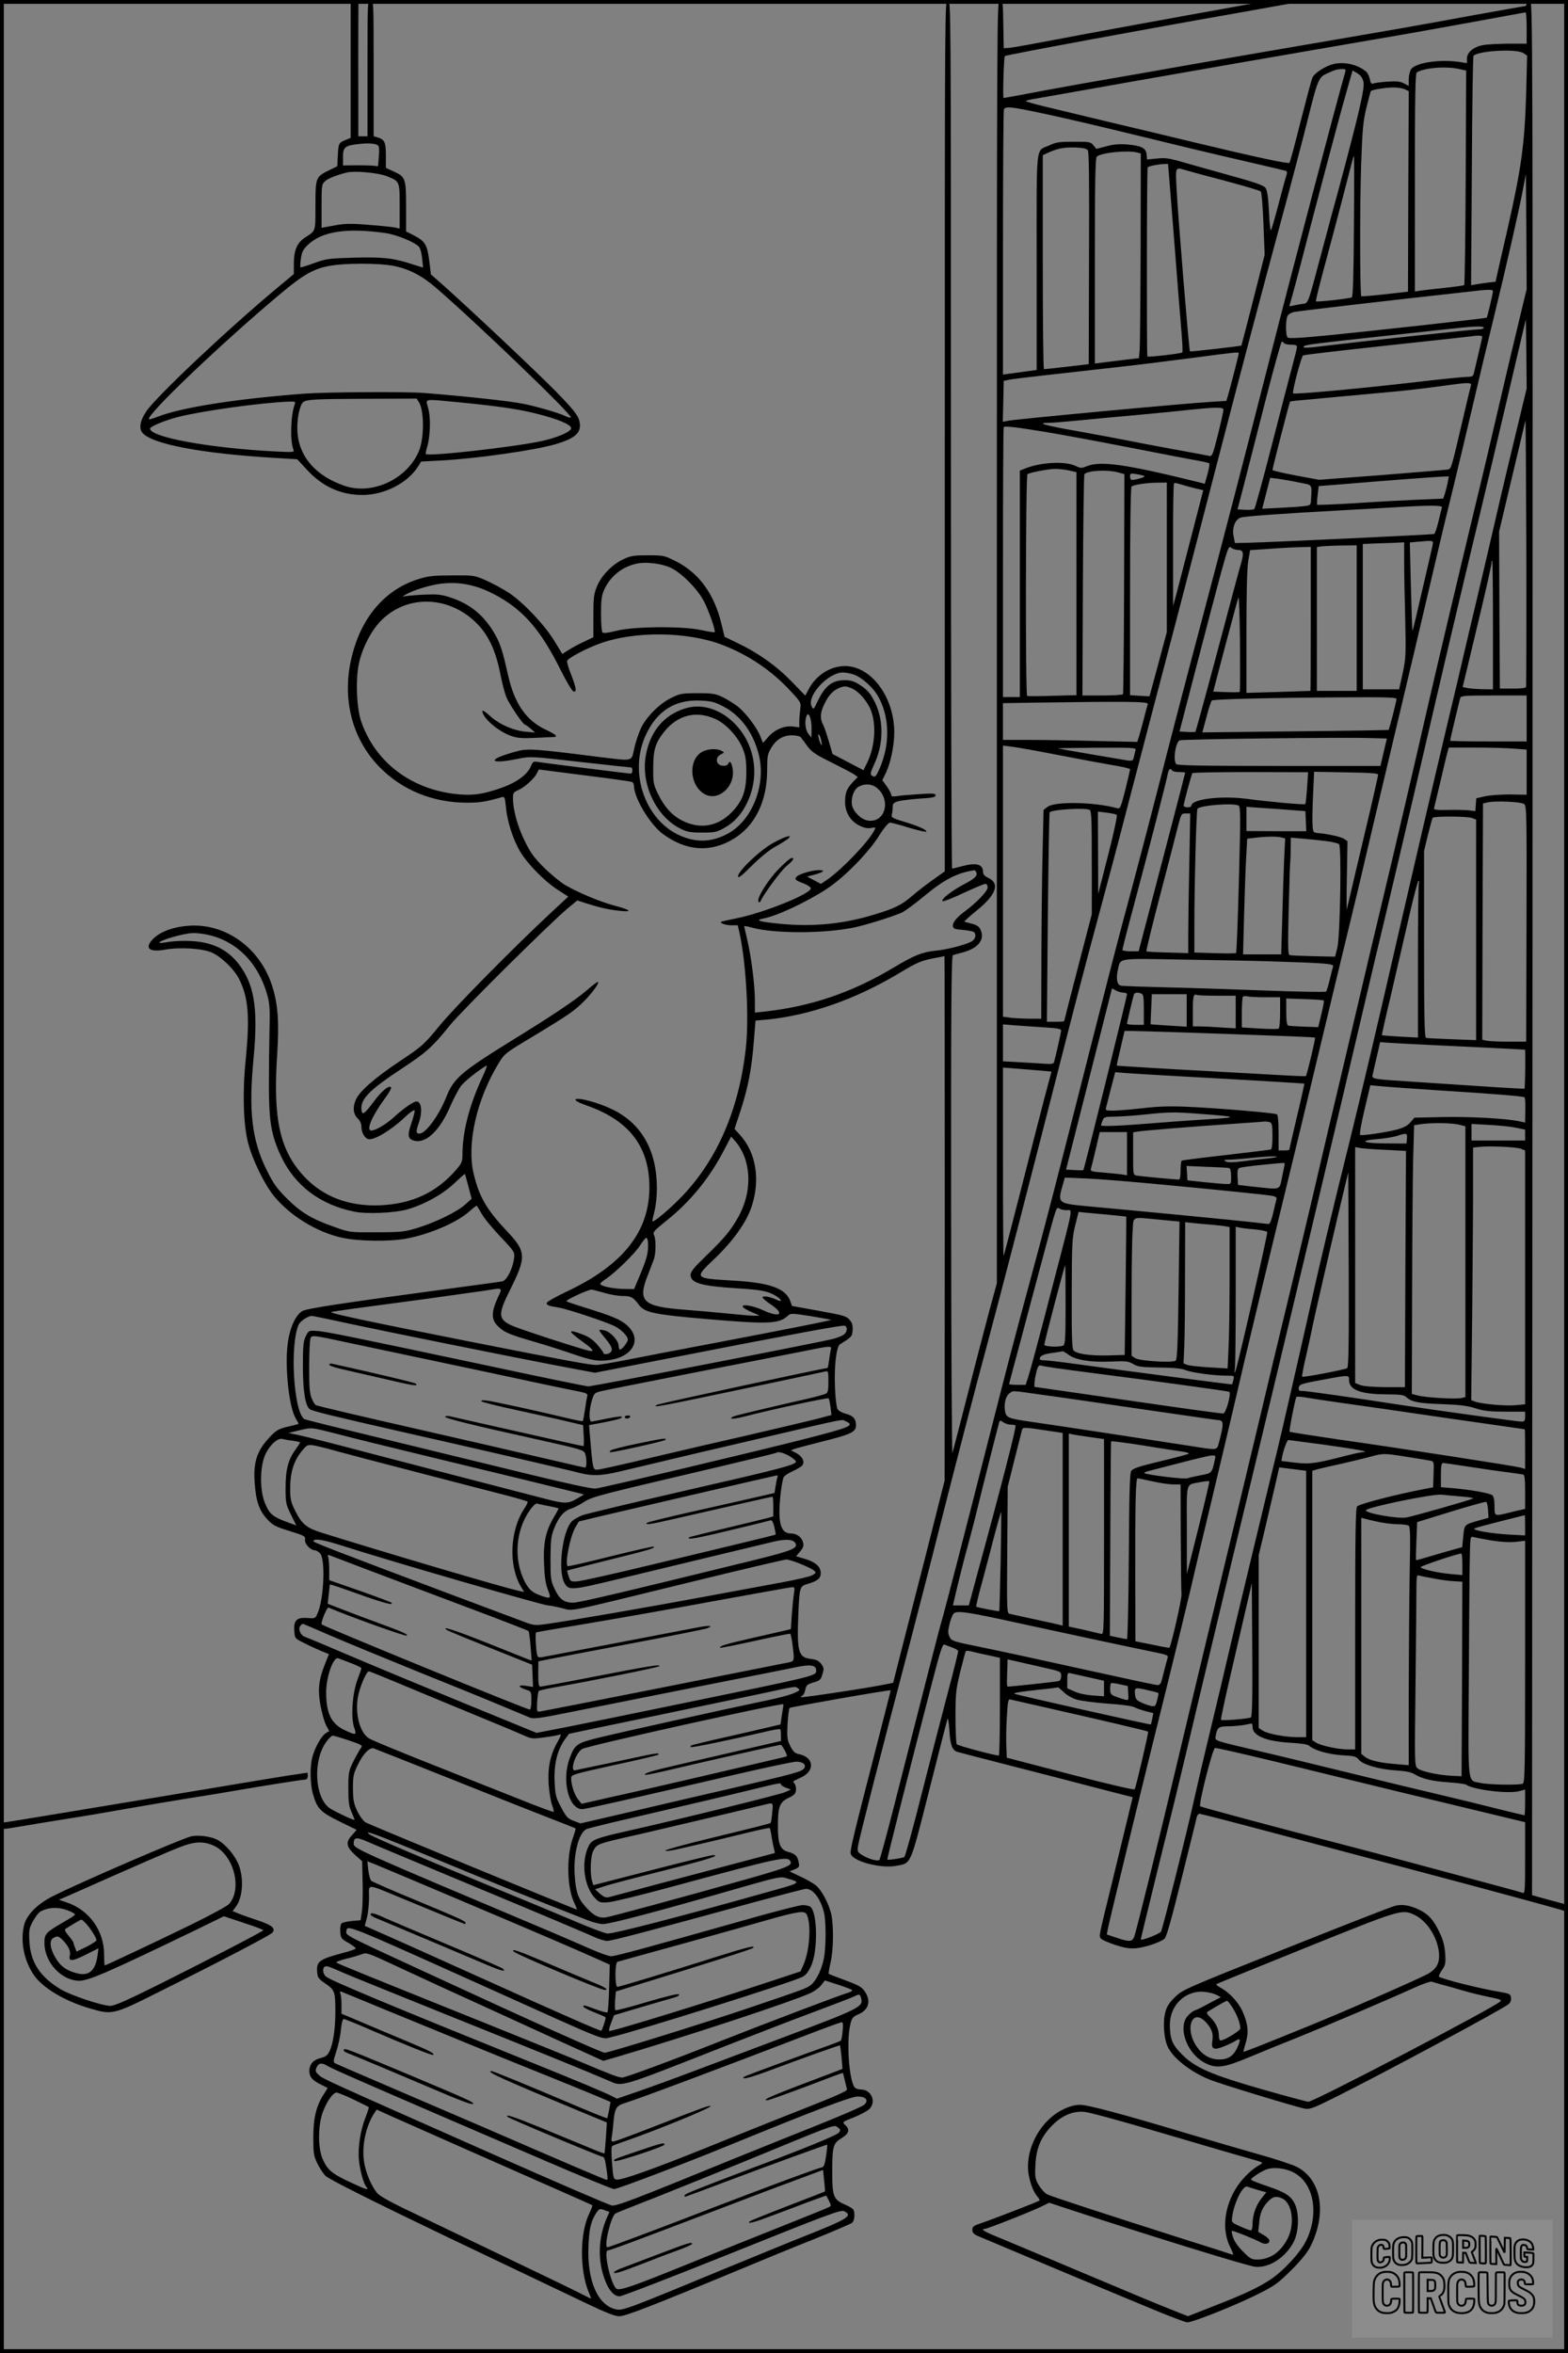 <?xml version="1.0" encoding="UTF-8"?>
<svg xmlns="http://www.w3.org/2000/svg" version="1.0" width="1024pt" height="1536pt" viewBox="0 0 1024 1536" preserveAspectRatio="xMidYMid meet">
  <rect x="0" y="0" width="1024" height="1536" fill="#808080" stroke="none"/>
  <g transform="translate(0.00 0.00) scale(1)">
    <g transform="translate(0,1536) scale(0.1,-0.1)" fill="#000000" stroke="none">
      <path d="M2290 14910 l0 -450 -34 -14 c-44 -18 -46 -23 -50 -103 l-3 -68 -53 -26 c-88 -43 -90 -47 -90 -230 0 -175 4 -163 -70 -211 -50 -33 -71 -83 -71 -167 l0 -70 -107 -89 c-329 -274 -794 -713 -857 -808 -40 -59 -49 -110 -25 -139 61 -74 388 -136 863 -164 l148 -9 64 -69 c100 -109 221 -164 360 -164 144 -1 298 78 366 187 l19 31 132 7 c226 12 607 66 741 105 143 41 182 82 158 162 -10 32 -43 73 -149 182 -126 128 -563 540 -742 699 l-76 67 -11 92 c-14 104 -27 125 -105 165 l-46 23 0 161 c0 186 -4 196 -82 231 l-50 23 0 81 c0 87 -8 105 -57 119 l-23 7 0 445 c0 437 0 444 -20 444 -20 0 -20 -7 -20 -445 l0 -445 -30 0 -30 0 0 268 c-1 147 0 347 0 445 l1 177 -26 0 -25 0 0 -450z m182 -504 c4 -6 5 -31 3 -56 -2 -25 -4 -53 -5 -63 0 -10 -5 -15 -10 -12 -6 3 -57 6 -115 6 l-105 -1 0 55 c0 65 12 75 105 85 67 8 117 3 127 -14z m51 -195 c88 -35 87 -31 87 -198 l0 -145 -27 6 c-16 4 -93 12 -173 18 -121 10 -159 9 -227 -4 l-83 -15 0 142 c0 134 1 143 23 162 19 18 74 40 142 57 49 12 201 -1 258 -23z m-8 -372 c73 -10 193 -59 221 -90 9 -10 18 -43 21 -77 l6 -59 -73 23 c-119 39 -188 47 -378 42 -167 -5 -182 -7 -262 -36 -46 -17 -86 -29 -88 -27 -2 2 -1 28 3 57 6 43 14 59 45 89 93 89 252 113 505 78z m52 -214 c99 -19 185 -62 276 -140 249 -213 899 -837 885 -850 -3 -4 -20 1 -36 9 -38 19 -177 60 -274 80 -91 18 -372 49 -653 71 -118 9 -635 6 -782 -5 -445 -34 -800 -90 -955 -151 -28 -11 -52 -18 -55 -16 -23 24 481 504 863 823 146 122 215 161 319 179 98 18 316 18 412 0z m168 -889 c36 -54 36 -237 1 -320 -77 -184 -305 -290 -487 -227 -184 63 -294 187 -306 345 -7 76 12 178 36 200 21 19 82 22 449 23 l293 1 14 -22z m250 -1 c269 -26 405 -46 525 -77 135 -34 220 -70 220 -93 0 -23 -90 -62 -196 -85 -184 -39 -735 -101 -753 -84 -2 2 1 22 8 44 21 70 25 189 8 253 -18 68 -39 63 188 42z m-1059 -11 c-28 -72 -33 -241 -10 -298 7 -19 3 -19 -119 -13 -429 22 -817 93 -817 149 0 14 99 55 187 77 159 40 544 93 717 99 41 2 47 0 42 -14z"></path>
      <path d="M6170 12516 l0 -2844 -77 -55 c-43 -30 -105 -78 -138 -107 -68 -58 -110 -79 -245 -120 -198 -61 -397 -81 -609 -61 -139 13 -176 24 -116 35 90 17 282 107 415 194 113 74 269 233 340 345 33 53 62 87 72 87 9 0 67 -15 127 -34 61 -18 111 -29 111 -25 0 13 -48 35 -143 64 -81 24 -88 29 -83 48 3 12 6 34 6 49 0 23 6 29 38 38 20 5 83 13 140 17 81 5 102 9 102 21 0 13 -16 14 -107 8 -60 -4 -125 -9 -145 -13 -30 -4 -38 -2 -38 9 0 8 -13 33 -29 55 l-29 40 24 49 c30 63 54 177 54 263 0 232 -152 435 -324 433 -96 -1 -190 -62 -237 -155 l-20 -38 -92 95 c-100 102 -219 186 -354 250 l-81 39 -21 86 c-47 194 -146 330 -295 406 -78 39 -81 40 -185 40 -93 0 -113 -3 -161 -26 -73 -34 -144 -108 -172 -178 -20 -49 -23 -74 -23 -194 l0 -137 -61 -29 c-33 -15 -79 -40 -101 -54 l-41 -26 -51 84 c-64 105 -201 250 -296 314 -40 26 -108 63 -151 82 -78 34 -80 34 -224 33 -129 -1 -154 -4 -226 -27 -210 -69 -360 -243 -424 -492 -71 -275 -6 -542 177 -731 149 -152 349 -234 575 -234 82 0 123 7 224 36 20 5 21 1 28 -65 8 -92 46 -211 93 -290 48 -81 159 -194 246 -250 l68 -44 -113 -105 c-246 -229 -626 -614 -727 -737 -104 -126 -111 -133 -264 -235 -161 -108 -255 -190 -282 -246 -23 -49 -19 -96 10 -124 15 -14 25 -35 25 -51 0 -41 20 -79 46 -85 35 -9 146 57 229 135 45 42 71 60 73 51 1 -8 -9 -46 -22 -84 -26 -75 -23 -99 14 -111 80 -25 173 63 245 233 21 48 51 104 67 125 25 31 114 102 165 131 7 3 -6 -31 -27 -76 -85 -183 -130 -356 -130 -506 0 -45 -5 -56 -40 -97 -129 -149 -287 -223 -495 -233 -202 -9 -371 54 -494 183 -163 172 -209 374 -181 798 14 217 5 337 -34 455 -80 245 -302 405 -541 389 -97 -6 -182 -36 -230 -81 -66 -63 -35 -95 74 -75 97 17 244 8 304 -19 64 -29 148 -110 180 -176 60 -121 69 -247 41 -530 -21 -206 -15 -415 16 -536 28 -109 105 -268 167 -345 106 -131 282 -239 448 -275 108 -23 302 -26 415 -6 151 27 331 104 413 176 26 24 49 41 51 39 2 -2 16 -26 32 -53 15 -28 71 -95 122 -149 93 -98 94 -101 89 -141 -8 -67 -48 -145 -77 -151 -14 -2 -178 -25 -365 -50 -671 -90 -909 -126 -940 -143 -44 -25 -83 -110 -96 -212 -20 -152 8 -414 51 -487 11 -19 20 -35 20 -37 0 -2 -26 -9 -57 -16 -78 -17 -92 -26 -151 -93 -66 -77 -88 -150 -79 -274 8 -121 29 -182 80 -238 38 -42 52 -49 147 -79 100 -31 105 -34 102 -58 -3 -27 36 -68 64 -68 8 0 23 -9 34 -20 36 -36 26 -297 -16 -391 -15 -35 -16 -35 -67 -31 -69 5 -90 -15 -85 -84 3 -49 3 -49 63 -79 33 -17 83 -40 112 -52 l51 -21 -25 -63 c-42 -103 -49 -170 -30 -273 9 -48 25 -105 36 -127 l21 -39 -24 -15 c-28 -18 -70 -94 -86 -154 -17 -63 -15 -179 4 -243 27 -95 49 -117 173 -178 l112 -55 -29 -33 c-44 -47 -40 -76 17 -129 l48 -43 3 -138 c2 -75 0 -162 -5 -192 l-8 -55 -57 -5 c-32 -3 -62 -10 -68 -16 -6 -6 -10 -31 -8 -55 3 -41 6 -45 55 -73 29 -17 50 -33 45 -37 -4 -4 -42 -17 -84 -28 -158 -42 -174 -55 -166 -132 2 -28 12 -40 55 -69 59 -41 63 -51 63 -184 0 -109 -15 -208 -38 -256 -14 -28 -25 -36 -60 -45 -46 -11 -71 -40 -72 -83 0 -38 18 -61 70 -87 l50 -25 -24 -38 c-50 -76 -70 -157 -70 -282 0 -103 2 -121 25 -170 15 -31 39 -68 55 -84 24 -23 315 -169 789 -396 55 -26 242 -115 415 -198 173 -82 396 -189 495 -236 132 -63 190 -86 219 -86 40 0 206 64 756 292 146 61 374 155 508 208 134 54 250 104 257 110 16 13 20 67 7 87 -4 6 -28 21 -54 32 -74 32 -83 53 -83 206 0 175 5 193 60 227 50 30 57 56 25 86 -21 19 -21 20 58 51 44 18 89 42 101 55 45 48 10 126 -56 126 -17 0 -35 6 -41 13 -37 44 -55 298 -30 407 11 48 16 54 54 71 68 29 84 87 41 150 -19 28 -40 40 -127 72 -57 21 -106 40 -108 42 -2 2 3 35 12 74 19 81 21 236 5 313 -15 70 -65 164 -104 193 -17 13 -62 39 -100 56 l-69 33 33 13 c30 13 33 17 27 45 -8 43 -22 56 -68 69 -53 14 -68 51 -68 166 0 129 11 158 68 186 37 17 48 28 50 50 2 16 -2 35 -9 43 -6 8 -10 16 -8 17 2 1 25 12 52 25 91 42 82 132 -15 151 -26 5 -38 16 -56 51 -21 41 -23 54 -19 144 3 54 9 102 14 107 6 6 654 120 660 115 0 0 -37 -147 -83 -326 -163 -633 -185 -722 -178 -742 15 -49 195 -97 296 -78 101 19 89 -7 217 496 62 247 116 456 119 464 3 8 9 -25 12 -75 6 -98 18 -130 52 -141 13 -4 167 -44 343 -89 176 -45 428 -110 561 -145 l241 -62 -33 -137 c-18 -75 -64 -264 -102 -421 -89 -363 -86 -348 -72 -365 6 -8 48 -26 92 -41 62 -20 93 -25 136 -22 57 5 152 36 186 61 13 10 43 115 112 393 52 208 97 389 99 401 3 13 11 23 18 23 6 0 199 -49 427 -110 228 -60 660 -175 960 -254 476 -126 938 -251 1000 -271 16 -5 20 -2 20 17 0 21 -8 26 -72 42 -40 10 -93 25 -118 32 l-45 13 3 6186 c2 6183 2 6185 -18 6185 -13 0 -20 -7 -20 -20 0 -11 -5 -20 -10 -20 -6 0 -169 -29 -363 -64 -379 -70 -417 -76 -1262 -221 -308 -53 -632 -109 -720 -125 -88 -16 -242 -43 -343 -60 -101 -17 -303 -53 -448 -80 -145 -28 -267 -50 -270 -50 -7 0 2 270 8 274 11 8 958 183 1513 280 72 13 202 36 290 52 l160 29 -105 3 c-78 2 -140 -4 -245 -22 -502 -90 -1114 -202 -1310 -240 -126 -24 -248 -46 -270 -48 l-40 -3 -3 158 c-2 149 -4 157 -22 157 -20 0 -20 -25 -20 -4189 l0 -4188 -49 -179 c-26 -98 -90 -341 -140 -539 -51 -198 -96 -373 -101 -390 -4 -16 -8 707 -9 1608 -1 1302 2 1638 12 1642 6 2 38 11 69 19 99 28 141 84 111 148 -9 20 -25 30 -56 38 -23 6 -45 12 -49 13 -4 1 32 34 79 72 130 105 155 178 76 215 -22 10 -33 22 -33 37 0 52 -44 64 -140 38 -30 -8 -58 -15 -62 -15 -5 0 -8 1276 -8 2835 0 2828 0 2835 -20 2835 -20 0 -20 -7 -20 -2844z m3800 2662 l0 -103 -118 0 c-64 -1 -138 -4 -164 -9 -62 -10 -108 -47 -108 -88 l0 -30 -52 8 c-129 18 -282 -5 -313 -48 -8 -13 -15 -42 -15 -65 l0 -44 -32 17 c-25 13 -49 15 -108 11 -41 -3 -82 -8 -91 -12 -13 -5 -18 2 -23 28 -4 19 -14 41 -24 49 -53 47 -148 68 -217 49 -53 -14 -121 -58 -134 -88 -6 -12 -40 -141 -77 -285 -36 -145 -69 -267 -73 -271 -8 -8 -215 36 -636 137 -148 36 -403 97 -565 135 -162 39 -346 83 -407 98 -62 15 -113 30 -113 33 0 4 30 11 68 17 37 6 297 52 577 102 478 84 1027 180 1645 286 146 24 423 74 615 109 193 35 353 65 358 65 4 1 7 -45 7 -101z m-21 -165 l24 -16 -6 -240 c-10 -339 -31 -492 -123 -897 -25 -107 -52 -227 -61 -267 l-16 -72 -51 -6 c-28 -3 -64 -9 -80 -12 l-29 -5 5 746 c2 410 7 748 11 752 33 33 284 47 326 17z m-422 -103 l48 -11 -3 -697 c-2 -383 -6 -700 -10 -703 -4 -3 -61 -11 -127 -18 -66 -7 -137 -15 -157 -18 l-38 -6 0 711 c0 557 3 713 12 719 47 30 187 42 275 23z m-741 -17 c-57 -199 -341 -1273 -491 -1863 -151 -592 -320 -1241 -415 -1600 -133 -500 -244 -927 -311 -1190 -75 -293 -152 -586 -234 -890 -35 -129 -131 -503 -214 -830 -205 -809 -293 -1150 -391 -1510 -120 -444 -139 -517 -270 -1030 -154 -607 -296 -1156 -310 -1200 -11 -33 -128 -490 -315 -1224 -46 -181 -88 -333 -92 -337 -11 -11 -69 5 -112 31 -32 20 -33 23 -27 63 7 45 151 610 328 1282 60 231 150 578 198 770 115 453 237 923 312 1200 96 357 285 1087 528 2040 38 149 98 378 133 510 143 532 189 703 267 1005 45 173 108 414 140 535 65 245 248 945 425 1630 180 693 295 1129 425 1610 66 242 144 540 175 663 70 283 76 296 128 321 57 26 68 29 100 30 22 1 27 -3 23 -16z m118 -67 c10 -38 -26 -195 -159 -691 -26 -93 -78 -287 -116 -430 -95 -355 -82 -322 -132 -330 -23 -4 -51 -9 -61 -12 -15 -4 -18 -2 -12 13 4 11 29 102 56 204 97 378 262 1000 307 1158 l46 162 31 -18 c21 -12 34 -30 40 -56z m269 -48 l27 -13 -3 -655 -2 -654 -150 -17 c-82 -9 -152 -15 -155 -13 -9 10 -10 593 -1 854 8 238 13 289 35 379 14 57 27 105 29 107 8 8 93 22 143 23 27 1 62 -5 77 -11z m-2360 -159 c106 -22 372 -84 592 -138 220 -54 531 -129 690 -165 160 -37 295 -69 302 -71 9 -3 10 -12 3 -32 -5 -15 -28 -100 -51 -188 -23 -88 -45 -164 -49 -168 -4 -4 -10 51 -13 123 -5 94 -11 137 -22 153 -12 17 -65 36 -258 89 -133 37 -275 77 -316 89 -58 16 -88 20 -137 14 l-63 -6 -3 33 c-4 42 -34 57 -128 65 -51 4 -88 1 -135 -12 l-65 -17 -19 23 c-18 23 -26 24 -128 24 -91 0 -116 -3 -158 -23 -94 -43 -85 37 -85 -761 l0 -706 -110 -15 -110 -15 0 857 c0 472 3 864 6 873 9 23 46 19 257 -26z m291 -240 c8 -12 10 -201 8 -706 l-2 -690 -143 -17 c-78 -9 -145 -16 -149 -16 -5 0 -8 314 -8 698 l0 699 39 18 c61 27 100 34 175 32 48 -2 72 -7 80 -18z m324 -15 l22 -6 -1 -612 c-1 -336 -4 -636 -6 -667 l-5 -57 -96 -11 c-54 -7 -118 -15 -144 -18 l-48 -6 0 670 c0 524 3 673 13 681 31 26 201 43 265 26z m1414 -481 c-2 -314 -6 -459 -14 -464 -13 -8 -228 -32 -234 -26 -3 2 20 94 49 203 30 110 85 316 122 459 74 287 73 285 77 285 2 0 2 -206 0 -457z m-1208 335 c3 -40 20 -248 37 -463 16 -214 36 -457 43 -540 7 -82 11 -153 7 -156 -8 -7 -222 -32 -228 -26 -5 6 -4 1229 2 1235 7 7 68 20 102 21 l31 1 6 -72z m106 32 c19 -6 136 -38 259 -70 124 -33 229 -64 235 -70 5 -5 13 -100 17 -211 l8 -202 -75 -296 c-42 -163 -76 -296 -77 -297 -10 -4 -333 -41 -336 -38 -6 6 -78 882 -87 1057 -8 151 -10 146 56 127z m2176 -1001 c-30 -123 -86 -361 -125 -529 -39 -168 -108 -463 -155 -655 -120 -499 -272 -1142 -316 -1335 -84 -368 -223 -964 -299 -1280 -44 -184 -117 -490 -161 -680 -45 -190 -104 -439 -131 -555 -28 -115 -72 -304 -99 -420 -53 -230 -194 -823 -265 -1115 -25 -102 -83 -345 -129 -540 -103 -431 -231 -965 -365 -1520 -55 -228 -143 -597 -196 -820 -102 -431 -249 -1024 -266 -1077 -13 -40 -30 -42 -118 -12 l-63 21 7 37 c10 54 258 1073 384 1576 60 242 130 530 156 640 25 110 86 367 135 570 49 204 121 510 161 680 63 275 157 665 413 1720 41 171 114 472 161 670 47 198 106 441 130 540 68 280 114 471 140 585 13 58 72 305 130 550 131 549 260 1096 326 1379 27 118 81 343 120 500 38 158 97 403 130 546 33 143 94 397 135 565 80 328 162 686 191 840 l18 95 3 -376 2 -376 -54 -224z m-166 209 c-1 -18 -37 -168 -41 -172 -6 -4 -707 -82 -1016 -113 -202 -20 -276 -24 -284 -16 -14 14 -14 116 0 142 6 10 25 21 43 25 38 6 348 43 738 87 151 17 325 36 385 43 149 18 175 18 175 4z m156 -899 c-35 -145 -97 -403 -136 -574 -39 -170 -96 -411 -125 -535 -30 -124 -67 -283 -84 -355 -16 -71 -66 -283 -111 -470 -113 -477 -204 -867 -325 -1393 -116 -509 -248 -1067 -310 -1317 -107 -429 -202 -827 -254 -1065 -28 -124 -73 -324 -101 -445 -28 -121 -66 -287 -85 -370 -19 -82 -59 -249 -89 -370 -29 -121 -88 -364 -130 -540 -75 -311 -100 -418 -186 -785 -23 -96 -61 -256 -85 -355 -24 -99 -62 -261 -84 -360 -48 -219 -208 -855 -219 -874 -8 -15 -132 -63 -132 -51 0 4 58 243 129 531 72 288 150 612 175 719 25 107 93 393 151 635 58 242 116 485 129 540 13 55 76 316 140 580 198 819 566 2367 751 3160 30 127 83 354 120 505 36 151 124 525 195 830 232 997 256 1101 425 1805 46 193 125 526 175 740 50 215 99 422 108 460 l17 70 3 -226 2 -225 -64 -265z m-216 661 c0 -5 -15 -10 -34 -10 -34 0 -759 -78 -981 -105 -144 -18 -173 -19 -159 -5 10 10 85 19 509 65 132 14 314 34 405 44 193 22 260 25 260 11z m-10 -57 c0 -5 -11 -55 -25 -113 -14 -58 -27 -115 -30 -127 -4 -19 -12 -23 -43 -23 -21 0 -171 -15 -333 -34 -360 -42 -796 -82 -804 -74 -9 8 53 240 65 248 6 4 250 32 543 64 292 31 541 59 552 60 41 7 75 6 75 -1z m-1295 -43 c3 -5 24 -10 46 -10 28 0 39 -4 39 -15 0 -8 -16 -72 -35 -142 -19 -70 -79 -303 -134 -517 -55 -214 -105 -394 -109 -398 -5 -5 -32 -8 -59 -6 l-51 3 48 185 c26 102 89 348 140 548 51 199 97 362 101 362 4 0 11 -4 14 -10z m-295 -66 c0 -8 -49 -199 -66 -260 l-15 -51 -97 -6 c-173 -10 -1246 -110 -1325 -123 l-38 -7 3 134 3 133 40 8 c36 7 241 30 760 88 99 11 295 36 435 54 277 37 300 39 300 30z m1516 -211 c-3 -10 -26 -103 -50 -208 -80 -342 -78 -335 -101 -340 -11 -2 -204 -18 -430 -36 l-410 -31 -152 28 c-84 16 -153 32 -153 36 0 12 111 442 115 447 2 1 28 5 57 7 29 3 150 14 268 25 118 11 265 24 325 30 96 8 217 22 415 49 101 14 122 12 116 -7z m-1616 -158 c0 -9 -16 -81 -36 -161 -34 -135 -38 -145 -58 -140 -12 3 -120 23 -241 45 -121 22 -260 49 -310 59 -49 10 -190 36 -312 58 -215 38 -270 54 -181 54 22 0 107 7 187 15 80 8 250 24 376 35 127 12 286 27 355 35 180 18 220 18 220 0z m1976 -1810 c-2 -6 -39 -11 -87 -10 l-84 0 -3 512 -2 513 85 358 c47 197 86 362 87 368 2 5 4 -382 6 -861 1 -478 0 -875 -2 -880z m-3131 1664 c99 -16 351 -63 560 -104 209 -41 407 -79 439 -84 33 -6 61 -13 64 -16 3 -3 -3 -34 -12 -69 l-18 -64 -51 13 c-470 116 -632 138 -721 101 -32 -13 -39 -13 -68 1 -68 34 -224 27 -330 -14 l-38 -15 0 -739 0 -739 -55 0 -55 0 0 878 c0 483 2 881 5 884 9 8 83 0 280 -33z m145 -250 l50 -11 0 -728 0 -728 -157 -4 c-87 -3 -161 -3 -165 -1 -12 7 -10 1441 2 1448 18 11 134 33 177 34 23 1 65 -4 93 -10z m319 -12 l44 -12 -2 -715 c-1 -392 -5 -718 -7 -722 -3 -4 -64 -8 -135 -8 l-130 0 3 719 c2 396 6 722 10 726 23 24 148 30 217 12z m175 -25 c11 -6 -75 -30 -86 -24 -5 2 -8 12 -8 23 0 19 4 20 43 14 23 -4 46 -10 51 -13z m1981 -38 c-3 -20 -12 -53 -18 -73 l-12 -36 -170 -7 c-94 -4 -278 -14 -410 -23 -131 -8 -241 -12 -243 -10 -2 2 -1 30 3 63 l7 59 154 12 c248 21 616 49 658 50 l38 1 -7 -36z m-975 -3 c95 -19 87 -7 82 -113 -2 -35 -4 -37 -44 -42 -24 -3 -95 -8 -159 -11 l-116 -6 26 101 26 101 50 -6 c27 -4 88 -14 135 -24z m-860 -489 l0 -488 -56 -209 c-31 -116 -57 -210 -57 -210 -1 -1 -30 1 -64 3 l-63 4 0 678 c0 435 4 681 10 685 19 11 95 23 163 24 l67 1 0 -488z m133 464 c29 -8 64 -17 79 -20 l26 -6 -78 -302 c-43 -167 -87 -337 -98 -378 l-21 -75 0 396 c-1 218 2 399 6 403 4 3 13 4 20 1 8 -2 37 -11 66 -19z m1664 -138 c-2 -7 -13 -48 -23 -92 -10 -43 -23 -80 -29 -82 -12 -4 -1075 -54 -1210 -57 l-90 -2 -8 40 c-13 59 9 116 48 127 29 8 258 25 680 48 116 6 266 15 335 19 211 13 303 13 297 -1z m-62 -250 c-4 -18 -26 -116 -50 -218 -24 -102 -51 -220 -61 -262 -10 -43 -19 -77 -20 -75 -1 1 -6 131 -10 289 l-7 287 44 4 c115 10 111 11 104 -25z m-185 -105 c0 -71 3 -240 7 -376 5 -235 4 -254 -17 -353 l-23 -104 -119 0 -118 0 0 475 0 474 98 4 c53 1 114 4 135 5 l37 2 0 -127z m-1086 77 c36 0 41 -19 21 -87 -10 -32 -79 -291 -155 -577 -76 -285 -141 -520 -143 -523 -3 -2 -27 -3 -54 -1 l-50 3 113 435 c62 239 134 513 160 608 44 158 49 171 64 157 9 -8 29 -15 44 -15z m776 -445 l0 -475 -130 0 -130 0 0 469 0 470 28 4 c15 2 73 5 130 6 l102 1 0 -475z m-300 -5 c0 -258 -1 -470 -2 -470 -2 0 -96 -3 -210 -7 l-208 -6 0 396 c0 261 4 420 12 466 l12 70 80 5 c122 9 174 12 249 14 l67 2 0 -470z m1190 -40 l0 -420 -69 1 c-38 1 -83 4 -99 8 l-30 6 29 120 c16 66 58 244 94 394 36 151 65 283 65 293 0 10 2 18 5 18 3 0 5 -189 5 -420z m-5372 375 c72 -33 180 -142 221 -224 33 -65 76 -190 68 -198 -3 -2 -42 4 -88 14 -126 27 -443 24 -554 -5 -52 -13 -83 -17 -90 -11 -6 6 -10 60 -10 122 0 92 4 120 21 158 41 89 118 150 214 170 58 13 160 0 218 -26z m-1279 -122 c74 -20 173 -71 248 -127 120 -91 210 -210 316 -423 36 -72 73 -133 81 -136 24 -10 20 22 -14 109 -17 42 -29 83 -26 90 7 19 124 81 213 113 227 83 573 79 801 -9 170 -65 323 -169 442 -298 71 -76 72 -78 66 -121 -3 -24 -6 -61 -6 -81 l0 -38 -40 5 c-56 8 -122 -20 -163 -68 l-34 -39 -17 42 c-21 56 -95 154 -148 196 -24 19 -68 46 -98 61 -49 23 -67 26 -165 26 -101 0 -115 -3 -170 -30 -77 -37 -163 -123 -199 -198 -15 -32 -35 -92 -44 -133 -20 -88 -1 -83 -232 -55 -426 54 -463 56 -537 36 -196 -52 -188 -89 11 -48 81 16 83 16 406 -21 179 -20 328 -36 333 -36 4 0 7 -9 7 -20 0 -11 -5 -20 -11 -20 -16 0 -570 70 -606 76 -29 5 -33 3 -46 -28 -22 -53 -89 -103 -184 -138 -130 -47 -204 -56 -319 -42 -290 37 -515 212 -605 472 -30 87 -38 272 -15 379 21 99 79 212 141 276 165 170 429 170 613 1 88 -81 140 -188 172 -358 11 -54 28 -119 39 -144 22 -49 107 -174 119 -174 4 -1 21 -12 37 -26 l30 -26 -65 6 c-80 8 -173 49 -234 106 -25 24 -46 36 -46 29 0 -45 106 -136 191 -164 41 -14 73 -16 167 -11 64 3 118 5 120 6 1 0 2 4 2 8 0 5 -32 23 -70 41 -123 58 -200 169 -240 346 -37 163 -51 209 -85 270 -70 125 -162 202 -294 245 -62 20 -85 22 -179 18 -59 -3 -116 -9 -127 -12 -11 -4 -4 2 15 13 50 29 154 61 230 71 77 9 144 4 219 -17z m4997 -690 c-2 -2 -42 -3 -88 -1 l-85 3 79 300 c44 165 82 307 86 315 4 8 8 -126 10 -299 1 -173 1 -316 -2 -318z m-2524 115 c47 -14 120 -76 155 -131 60 -96 82 -227 57 -357 -14 -75 -57 -180 -73 -180 -3 0 -12 4 -19 8 -10 7 -6 23 17 73 62 131 63 286 5 404 -32 63 -48 81 -103 117 -34 21 -57 28 -93 28 -83 0 -130 -37 -178 -137 -28 -58 -28 -58 -40 -32 -31 68 109 219 204 219 16 0 46 -5 68 -12z m-15 -89 c41 -15 91 -67 121 -124 47 -92 41 -248 -14 -362 l-25 -51 -101 53 -101 53 -24 82 c-13 45 -30 95 -38 110 -21 41 -19 77 9 135 25 54 57 88 96 104 33 13 43 13 77 0z m4413 -199 l0 -150 -250 0 c-137 0 -250 2 -250 5 0 6 58 249 66 278 5 15 24 17 220 17 l214 0 0 -150z m-850 128 c0 -16 -47 -199 -52 -203 -1 -1 -276 -6 -610 -9 l-606 -7 27 100 c14 55 30 103 35 108 9 9 377 18 874 21 260 2 332 -1 332 -10z m-4401 -47 c116 -59 199 -170 236 -316 50 -196 -42 -431 -202 -517 -108 -58 -209 -60 -320 -9 -225 106 -327 415 -215 654 72 156 190 230 352 224 72 -3 94 -8 149 -36z m2777 13 c-3 -8 -15 -52 -26 -97 -12 -45 -26 -97 -32 -116 l-11 -34 -276 6 c-152 4 -349 7 -438 7 l-163 0 0 120 0 120 193 3 c626 9 759 8 753 -9z m-2196 -158 l-1 -61 -19 24 c-20 23 -27 82 -13 117 13 34 33 -16 33 -80z m64 -86 c5 -23 4 -30 -2 -20 -14 23 -25 77 -14 65 6 -5 13 -26 16 -45z m-135 28 c6 -7 25 -33 43 -58 28 -38 53 -55 154 -105 66 -33 133 -68 149 -78 l27 -19 -30 -31 c-42 -45 -52 -69 -53 -126 -2 -69 32 -129 91 -159 32 -16 54 -21 78 -17 32 6 33 5 21 -17 -39 -75 -210 -253 -305 -319 l-43 -29 -45 24 -45 24 47 12 c62 17 75 30 31 30 -46 0 -133 -26 -148 -44 -14 -17 -6 -23 54 -46 22 -9 40 -22 40 -29 0 -37 -318 -164 -492 -197 -48 -10 -90 -19 -93 -21 -11 -9 28 -23 67 -23 l41 0 12 -52 c44 -205 63 -562 40 -758 -45 -391 -184 -714 -409 -952 -82 -87 -201 -187 -201 -169 0 5 7 36 15 68 8 31 15 98 15 148 -1 246 -101 422 -293 514 -94 45 -223 79 -238 64 -7 -7 20 -21 79 -42 273 -97 403 -269 403 -531 0 -290 -173 -509 -540 -681 -72 -34 -131 -68 -131 -75 0 -14 13 -19 75 -29 55 -8 310 -93 367 -121 46 -23 88 -66 88 -89 0 -16 -38 -65 -51 -65 -5 0 -9 11 -9 25 0 33 -54 92 -91 100 -17 4 -32 5 -35 3 -2 -3 11 -22 30 -44 49 -58 60 -82 45 -100 -12 -15 -49 -19 -49 -5 0 4 -18 29 -40 54 -28 32 -57 52 -96 66 -98 37 -99 25 -4 -44 72 -52 87 -71 48 -63 -59 13 -459 143 -506 165 -90 42 -91 73 -11 233 108 216 106 250 -22 385 -132 140 -180 223 -216 374 -46 196 20 486 165 723 36 59 43 65 222 172 237 143 273 168 340 236 54 56 99 120 83 120 -4 0 -37 -25 -73 -56 -71 -62 -234 -171 -495 -331 -324 -201 -372 -242 -420 -363 -49 -123 -135 -240 -176 -240 -23 0 -24 14 -4 70 25 72 18 140 -15 140 -20 0 -87 -47 -151 -106 -48 -43 -116 -84 -144 -84 -36 0 3 93 88 209 26 34 44 67 41 72 -12 19 -63 -23 -119 -100 -59 -79 -74 -86 -75 -33 0 63 64 125 262 255 161 106 199 139 317 285 82 100 646 659 768 762 l63 52 62 -20 c86 -27 141 -40 218 -48 85 -9 69 6 -36 34 -92 24 -238 85 -322 134 -31 18 -93 69 -138 113 -66 66 -89 97 -127 175 -47 94 -77 205 -77 279 0 34 4 40 32 52 41 17 105 74 123 109 l14 27 296 -38 c163 -20 303 -40 311 -43 8 -3 14 -14 14 -25 0 -79 105 -253 189 -315 152 -112 310 -123 460 -33 142 85 221 246 221 451 0 88 3 104 25 141 33 57 78 85 137 85 26 0 52 -6 57 -12z m3807 -99 l-21 -89 -660 0 c-501 0 -664 3 -673 12 -22 22 -7 137 21 155 12 8 1056 21 1248 15 l106 -3 -21 -90z m-2123 -18 c139 -27 300 -57 360 -67 59 -9 107 -21 107 -26 0 -5 -14 -65 -31 -134 -30 -116 -33 -125 -53 -120 -147 41 -405 46 -455 9 l-26 -20 -6 -269 c-4 -148 -7 -455 -8 -681 l-1 -413 -72 0 c-40 0 -97 3 -125 6 l-53 7 0 885 0 885 55 -7 c31 -3 169 -28 308 -55z m503 32 c-3 -10 -8 -30 -11 -45 -6 -24 -10 -26 -43 -22 -38 6 -425 72 -452 78 -8 2 103 4 248 5 246 1 263 0 258 -16z m2472 10 l82 -6 0 -147 0 -148 -107 2 c-60 0 -134 -5 -165 -12 l-57 -13 -3 -42 -3 -42 -40 5 c-22 3 -84 4 -137 3 -73 -2 -96 1 -93 10 2 7 20 82 40 167 20 85 40 172 46 193 l10 37 172 0 c95 0 209 -3 255 -7z m-2233 -143 c3 -5 24 -10 46 -10 21 0 39 -2 39 -4 0 -4 -151 -584 -252 -968 l-52 -198 -53 0 c-29 0 -53 4 -53 10 0 5 33 135 74 287 106 396 213 812 221 856 7 36 18 47 30 27z m881 -113 c-4 -56 -9 -104 -12 -106 -5 -6 -240 15 -387 35 -167 21 -357 -3 -357 -46 0 -6 -11 -10 -25 -10 -14 0 -25 5 -25 11 0 14 50 201 57 212 2 4 173 7 380 7 l376 -1 -7 -102z m464 86 c0 -6 -23 -107 -50 -225 -28 -117 -73 -307 -100 -423 -27 -115 -51 -219 -54 -230 -2 -11 -3 84 0 212 l4 232 -22 15 c-22 14 -108 33 -173 38 -28 3 -30 6 -33 48 -2 25 -1 114 3 198 l7 154 209 -4 c150 -2 209 -6 209 -15z m-3276 -84 c100 -79 57 -236 -59 -215 -44 9 -92 57 -101 101 -8 47 12 102 44 120 39 21 85 18 116 -6z m4230 -108 c16 -13 17 -69 15 -783 l-2 -768 -112 0 c-62 0 -127 3 -144 6 l-31 7 2 771 3 771 30 7 c54 12 220 4 239 -11z m-1865 -10 c13 -8 13 -72 2 -483 -7 -260 -15 -476 -19 -479 -4 -3 -67 -4 -139 -1 l-133 4 0 172 c0 275 13 754 20 766 14 23 238 40 269 21z m356 -30 l80 -6 3 -66 3 -65 -196 0 -195 1 0 79 0 79 113 -8 c61 -4 148 -10 192 -14z m-1331 3 c14 -5 16 -45 16 -344 l0 -338 -90 -346 c-49 -190 -90 -348 -90 -351 0 -3 -25 -5 -57 -5 l-56 0 6 682 c4 375 9 684 12 686 17 17 223 30 259 16z m179 -34 c5 -4 -20 -122 -56 -261 l-65 -254 -1 269 -1 268 58 -7 c31 -4 61 -10 65 -15z m474 -317 c-4 -181 -7 -386 -7 -456 l0 -129 -134 4 c-74 2 -137 5 -139 8 -3 3 37 167 89 365 52 198 104 399 116 448 22 85 23 87 52 87 l29 0 -6 -327z m1847 297 l26 -10 0 -720 0 -720 -157 6 c-87 3 -164 7 -170 9 -10 4 -13 135 -13 612 l0 608 25 104 c14 57 28 107 31 112 7 12 226 11 258 -1z m-1245 -127 l24 -6 -7 -141 c-3 -78 -9 -248 -12 -378 l-7 -238 -124 0 -125 0 7 268 c4 147 10 317 14 377 l6 110 50 6 c73 9 147 10 174 2z m296 -24 c38 -5 74 -14 80 -20 17 -17 7 -600 -11 -674 l-15 -60 -142 3 c-78 2 -148 5 -155 7 -11 4 -12 61 -6 297 4 161 8 300 10 308 1 8 3 48 3 89 l1 73 83 -7 c45 -4 113 -11 152 -16z m-2289 -204 c9 -23 -11 -41 -87 -81 -77 -41 -148 -97 -133 -107 6 -3 67 21 137 54 69 32 133 59 142 59 9 0 15 -9 15 -23 0 -24 -71 -98 -145 -153 -56 -41 -85 -76 -82 -99 2 -17 11 -21 62 -25 33 -3 66 -9 73 -13 19 -13 14 -45 -10 -61 -33 -21 -161 -55 -238 -62 -88 -9 -138 -29 -277 -112 -271 -162 -539 -253 -845 -286 l-58 -6 0 79 c0 97 -23 282 -50 397 -11 47 -20 86 -20 88 0 3 24 -2 53 -10 146 -39 467 -39 662 1 77 16 243 67 315 98 19 9 84 56 145 107 131 109 217 153 328 169 4 1 10 -6 13 -14z m2890 -71 c-3 -9 -6 -239 -6 -511 l0 -496 -116 6 c-64 4 -118 8 -119 9 -2 2 25 122 60 268 34 146 86 372 116 502 30 131 58 238 63 238 4 0 5 -7 2 -16z m-7914 -335 c193 -40 337 -186 395 -399 14 -53 17 -94 13 -225 -2 -88 -4 -252 -4 -365 1 -233 15 -319 78 -455 90 -194 258 -321 483 -365 79 -16 256 -8 338 14 110 30 234 98 310 170 38 36 70 64 71 63 1 -1 11 -38 23 -82 l21 -80 -42 -38 c-53 -48 -195 -117 -313 -153 -83 -25 -105 -28 -265 -28 -173 -1 -176 -1 -269 32 -153 53 -226 97 -317 188 -67 67 -89 98 -132 185 -97 195 -119 384 -87 720 30 313 10 469 -76 598 -76 114 -179 170 -329 178 -47 3 -112 0 -145 -5 -33 -6 -62 -9 -63 -7 -14 13 159 64 220 64 20 1 61 -4 90 -10z m4818 -1851 l-1 -1713 -119 -470 c-66 -258 -142 -555 -169 -660 l-48 -190 -34 -7 c-98 -22 -569 -93 -569 -87 0 4 5 9 11 11 6 2 14 19 18 37 6 30 12 36 53 48 42 12 49 18 59 54 11 35 10 43 -8 67 -15 21 -31 28 -68 33 -80 9 -91 46 -82 278 8 192 9 196 60 211 65 19 87 36 87 71 0 42 -35 73 -104 93 l-57 17 26 31 c20 23 25 38 20 57 -8 36 -41 61 -81 61 -51 0 -74 43 -74 140 0 69 13 180 26 223 3 11 29 29 58 42 28 13 58 30 65 39 19 23 1 60 -41 82 l-33 17 24 9 c14 5 88 24 165 44 206 51 236 65 236 111 0 41 -19 62 -66 74 -26 7 -49 20 -55 32 -6 11 -14 74 -16 141 -6 139 9 266 33 281 77 48 79 50 82 92 2 31 -2 47 -20 68 -21 24 -40 29 -199 58 l-177 32 -11 32 c-30 82 -131 119 -365 133 -266 16 -265 14 -131 142 123 117 210 239 244 343 57 174 29 350 -76 466 l-36 40 37 112 c50 152 74 274 88 448 l12 147 71 6 c281 27 584 133 870 305 118 71 142 81 240 99 28 5 51 10 53 11 1 0 2 -770 2 -1711z m2110 1677 c388 -12 431 -16 426 -34 -3 -9 -13 -47 -22 -86 -9 -38 -20 -74 -24 -78 -4 -4 -182 -1 -396 7 -214 8 -510 18 -659 21 -148 4 -277 8 -287 11 -23 7 -30 46 -18 101 19 82 -13 77 425 69 215 -3 464 -8 555 -11z m-942 -205 c12 0 22 -5 22 -10 0 -17 -279 -1142 -285 -1148 -1 -2 -28 -2 -58 0 l-55 3 109 430 c60 237 128 503 150 591 l41 162 26 -14 c15 -8 37 -14 50 -14z m116 -6 c13 -5 16 -24 16 -105 l0 -99 -55 0 c-30 0 -55 3 -55 8 0 9 39 172 45 190 5 13 24 16 49 6z m296 -110 l0 -106 -117 7 c-65 4 -118 8 -119 9 0 0 1 45 4 99 l4 97 114 0 114 0 0 -106z m201 96 l119 0 0 -107 0 -106 -97 6 c-54 4 -117 7 -140 7 l-43 0 0 98 c0 101 4 116 28 107 7 -3 67 -5 133 -5z m312 -10 l97 0 0 -99 c0 -55 -4 -103 -10 -106 -5 -3 -61 -3 -125 1 l-115 7 0 97 c0 53 3 100 7 104 4 4 17 5 28 2 11 -3 64 -6 118 -6z m382 -21 c3 -3 -4 -43 -16 -90 l-20 -84 -92 3 c-51 2 -98 5 -104 7 -9 3 -13 31 -13 91 l0 86 120 -4 c66 -2 122 -6 125 -9z m-1818 -176 c73 -4 103 -10 103 -19 0 -11 -35 -167 -46 -206 -4 -13 -15 -15 -62 -12 -31 2 -105 7 -164 10 l-108 6 0 120 0 121 87 -7 c48 -3 134 -9 190 -13z m912 -33 c747 -26 844 -30 849 -34 4 -5 -53 -244 -60 -251 -1 -1 -70 1 -153 6 -82 5 -276 15 -430 24 -340 18 -649 37 -652 39 -1 1 10 52 25 114 l26 112 50 0 c27 0 183 -5 345 -10z m1676 -85 c176 -8 371 -18 433 -21 l112 -6 1 -46 c1 -60 -2 -206 -5 -209 -1 -1 -135 6 -297 17 -162 11 -366 24 -454 30 -237 15 -248 17 -241 43 2 12 15 65 27 118 l22 96 41 -3 c22 -2 185 -11 361 -19z m-2614 -164 l66 -6 -48 -180 c-26 -99 -95 -369 -154 -600 -59 -231 -109 -422 -111 -424 -2 -2 -4 273 -4 613 l0 617 93 -7 c50 -4 122 -10 158 -13z m889 -36 c474 -26 825 -47 828 -49 1 -2 -20 -98 -48 -214 -27 -116 -50 -214 -50 -217 0 -3 -16 -5 -35 -5 l-35 0 0 114 c0 75 -4 117 -11 122 -15 9 -392 41 -584 49 -110 5 -188 3 -292 -9 -78 -9 -165 -16 -194 -16 -48 0 -51 1 -45 23 3 12 18 68 32 125 l27 103 71 -6 c39 -3 190 -12 336 -20z m1740 -95 c305 -19 520 -36 526 -43 5 -5 6 -35 5 -98 l-1 -67 -37 8 c-83 19 -331 32 -504 28 l-182 -4 -26 -30 c-18 -22 -44 -35 -86 -47 -69 -18 -227 -42 -242 -36 -6 2 5 68 28 164 21 88 38 160 38 161 1 0 34 -3 74 -7 39 -4 223 -17 407 -29z m-1596 -151 c259 -19 262 -23 31 -37 -115 -7 -289 -20 -385 -28 -173 -14 -290 -18 -290 -10 0 3 4 16 10 30 9 25 13 26 87 27 43 1 130 7 193 14 153 16 187 17 354 4z m460 -55 c13 -5 16 -23 16 -90 0 -59 -4 -86 -12 -88 -7 -2 -139 -18 -293 -36 -154 -17 -283 -34 -287 -36 -5 -3 -8 -32 -8 -65 0 -36 -4 -59 -11 -59 -25 0 -256 22 -276 26 -23 4 -23 7 -23 143 l0 139 28 5 c31 6 346 32 627 51 105 7 198 14 207 15 9 0 23 -2 32 -5z m1232 -15 l44 -11 0 -884 0 -884 -26 -6 c-35 -9 -238 3 -287 17 l-37 10 2 662 c1 364 4 759 7 877 l6 215 40 6 c70 11 204 9 251 -2z m372 -20 l62 -13 0 -35 0 -36 -175 0 -175 0 0 54 0 54 113 -6 c61 -3 140 -11 175 -18z m-2538 -170 l0 -141 -37 6 c-21 3 -75 8 -121 12 -70 5 -82 9 -78 23 3 9 17 67 32 129 l26 112 89 0 89 0 0 -141z m1828 99 l-3 -33 -128 1 c-152 0 -192 17 -65 28 46 3 103 13 128 20 67 22 72 20 68 -16z m-4327 -117 c45 -122 32 -264 -37 -391 -50 -90 -90 -139 -210 -255 -82 -79 -104 -106 -104 -127 0 -53 68 -73 305 -88 160 -10 201 -18 253 -50 39 -24 43 -44 5 -25 -42 20 -93 29 -93 16 0 -6 25 -27 55 -47 93 -62 59 -88 -49 -38 -63 29 -136 43 -136 26 0 -9 34 -28 91 -51 23 -9 22 -10 -9 -10 -18 -1 -97 6 -175 14 -78 8 -205 19 -282 25 -278 21 -313 54 -244 227 17 43 35 92 41 108 12 41 12 129 -1 153 -9 18 0 28 77 90 158 126 278 272 374 452 l53 101 32 -37 c18 -20 42 -62 54 -93z m5072 50 l27 -11 0 -828 0 -829 -65 -6 c-67 -6 -220 8 -263 24 l-24 9 7 628 c3 345 6 716 5 824 l0 197 38 4 c61 8 245 0 275 -12z m-885 -7 l134 -7 -4 -771 -3 -771 -131 0 c-84 1 -141 6 -162 14 l-32 13 0 770 0 770 33 -6 c17 -3 92 -9 165 -12z m-768 -56 c-41 -4 -116 -12 -166 -19 -66 -8 -97 -8 -110 0 -16 8 -10 11 31 11 28 1 102 7 165 14 63 6 124 9 135 7 11 -3 -14 -9 -55 -13z m110 -35 c0 -4 -8 -43 -17 -85 -19 -90 -2 -84 -183 -65 l-105 12 -3 53 c-2 40 1 54 13 58 8 4 70 12 138 19 158 16 157 16 157 8z m-362 -28 c7 -3 12 -23 12 -55 0 -50 0 -50 -32 -49 -18 0 -82 6 -143 12 l-110 12 -3 47 -3 47 133 -6 c73 -2 139 -6 146 -8z m770 -1306 c-16 -10 -288 -62 -294 -56 -3 3 8 63 25 133 16 71 35 156 41 189 15 72 107 474 181 787 l54 226 3 -636 c2 -483 -1 -637 -10 -643z m-1238 1201 c418 -39 706 -69 748 -76 24 -5 31 -11 28 -23 -3 -9 -12 -49 -21 -88 -9 -41 -22 -73 -29 -73 -6 0 -47 4 -91 10 -44 5 -269 28 -500 50 -231 22 -494 47 -585 55 -207 20 -205 18 -167 149 l11 39 141 -6 c77 -3 286 -20 465 -37z m-596 -170 c43 0 52 50 -94 -510 -90 -347 -139 -529 -156 -582 l-16 -48 -54 0 c-30 0 -54 2 -54 5 0 2 32 123 71 267 38 145 104 389 145 543 98 366 91 347 114 335 10 -6 30 -10 44 -10z m280 -30 c60 -6 110 -11 111 -12 1 -2 -1 -205 -4 -453 l-6 -450 -109 -3 c-118 -3 -207 10 -226 34 -9 10 -12 107 -11 371 1 334 3 364 23 445 l22 87 46 -5 c25 -2 94 -9 154 -14z m330 -32 l129 -12 -6 -450 c-5 -349 -9 -451 -19 -458 -22 -16 -236 -2 -264 16 l-24 16 0 368 c0 202 3 404 7 450 7 96 -13 88 177 70z m341 -33 c39 -3 80 -8 93 -11 l22 -4 0 -333 c0 -182 -3 -390 -7 -461 l-6 -129 -119 7 c-65 4 -130 11 -144 16 l-25 10 5 107 c3 60 5 267 5 462 l1 353 53 -6 c28 -3 84 -8 122 -11z m278 -30 c42 -4 80 -12 83 -17 5 -7 -180 -818 -206 -903 -8 -25 -9 -21 -5 19 3 27 5 244 5 483 l0 435 23 -5 c12 -3 57 -9 100 -12z m-3961 -87 c2 -65 -5 -95 -47 -198 l-44 -105 -68 1 c-71 1 -153 19 -153 33 0 5 17 20 38 33 62 42 188 165 222 218 18 28 36 50 41 50 5 0 10 -15 11 -32z m2727 -407 c0 -222 -3 -260 -16 -265 -29 -11 -123 -7 -123 6 0 16 132 518 136 518 2 0 3 -117 3 -259z m-3710 44 c-40 -89 -41 -136 -3 -176 42 -44 72 -58 234 -105 80 -23 199 -61 265 -84 83 -29 137 -42 175 -42 197 -2 292 130 170 235 -40 34 -97 58 -272 112 -58 18 -112 36 -118 40 -11 7 142 78 165 77 6 -1 41 -10 80 -21 38 -12 93 -21 122 -21 53 0 68 -8 104 -56 39 -53 98 -65 461 -96 389 -33 455 -30 513 23 19 17 24 17 153 -3 72 -12 131 -23 129 -24 -4 -5 -342 -71 -782 -155 -203 -38 -448 -85 -542 -104 -95 -19 -189 -35 -209 -35 -46 0 -190 27 -844 156 -651 129 -896 181 -888 189 2 2 73 12 158 24 85 11 290 39 455 61 165 23 338 47 385 54 131 21 123 25 89 -49z m-1013 -156 c277 -60 1068 -219 1379 -279 l270 -51 410 80 c875 171 1207 233 1221 227 22 -8 17 -44 -8 -60 -13 -8 -41 -19 -63 -25 -86 -23 -1572 -311 -1603 -311 -13 0 -310 61 -660 136 -891 189 -1060 224 -1117 226 -49 3 -50 2 -68 -35 -16 -32 -19 -62 -19 -198 1 -163 15 -253 45 -278 15 -12 168 -49 572 -141 509 -115 1124 -257 1194 -276 79 -20 141 -18 261 11 440 105 623 148 960 226 530 124 485 115 514 101 59 -27 32 -38 -259 -113 -295 -76 -1329 -321 -1375 -326 -22 -3 -187 33 -430 92 -619 151 -945 230 -1215 296 -137 33 -253 63 -257 65 -70 44 -97 486 -37 618 11 23 60 55 85 56 6 0 96 -18 200 -41z m34 -133 c91 -19 359 -76 595 -126 237 -50 511 -108 610 -130 99 -21 222 -47 273 -57 84 -16 92 -20 87 -38 -3 -11 -10 -51 -15 -89 -6 -39 -12 -71 -14 -73 -2 -2 -50 7 -107 21 -192 46 -484 110 -524 114 -26 3 -37 1 -30 -6 6 -5 107 -31 225 -56 118 -26 265 -58 327 -73 l111 -26 4 -68 c2 -38 1 -69 -2 -69 -7 0 -182 39 -545 121 -170 38 -320 72 -332 75 -12 2 -24 0 -27 -4 -5 -9 183 -56 623 -153 261 -58 284 -65 292 -87 11 -30 12 -92 0 -92 -4 0 -86 18 -182 41 -209 49 -605 140 -934 215 -309 70 -624 144 -641 151 -7 2 -20 23 -29 46 -13 32 -16 74 -16 199 0 87 4 170 7 184 8 31 2 32 244 -20z m3156 -43 c-2 -10 -8 -42 -11 -70 -4 -29 -9 -53 -11 -53 -21 0 -1100 -232 -1112 -240 -41 -23 -15 -18 763 146 171 36 320 68 333 71 21 5 22 3 22 -66 0 -57 -3 -72 -17 -79 -10 -5 -72 -22 -138 -37 -148 -33 -397 -92 -448 -106 -21 -5 -35 -14 -32 -18 3 -5 40 0 82 11 177 46 548 126 554 120 4 -4 9 -30 13 -58 l6 -51 -102 -27 c-57 -14 -259 -62 -449 -106 -190 -43 -483 -111 -650 -151 -167 -40 -315 -73 -329 -73 -28 -1 -29 7 -46 205 l-7 86 96 18 c53 10 102 22 109 26 27 17 -1 16 -87 -1 -50 -11 -96 -19 -102 -20 -18 0 -17 74 2 137 14 47 18 51 58 61 23 6 312 63 642 128 330 64 650 127 710 139 141 29 158 30 151 8z m1553 -37 c46 -34 145 -50 277 -44 97 4 112 3 144 -16 30 -18 53 -21 170 -23 93 -1 146 -6 170 -16 39 -17 187 -37 269 -37 53 0 53 0 46 -27 -4 -16 -8 -29 -9 -30 -2 -2 -677 86 -1012 132 -100 14 -196 25 -213 25 -17 0 -31 3 -31 8 1 21 22 32 80 40 36 5 68 10 71 11 3 0 20 -10 38 -23z m-89 -86 c41 -6 176 -24 300 -40 315 -40 823 -110 837 -115 16 -5 -19 -139 -38 -142 -8 -2 -288 37 -624 86 l-610 88 1 29 c1 16 7 48 13 72 9 33 16 42 29 38 9 -3 51 -10 92 -16z m1920 -78 c0 -65 77 -94 245 -94 94 -1 113 -3 131 -20 34 -30 80 -39 234 -44 111 -4 162 -10 215 -27 57 -18 94 -22 197 -22 l128 0 0 -32 c0 -28 -4 -33 -24 -33 -25 0 -588 78 -796 110 -302 47 -606 90 -633 90 -24 0 -28 4 -25 22 3 21 15 25 143 49 188 35 185 35 185 1z m-2004 -97 c99 -13 395 -56 658 -95 264 -38 484 -70 490 -70 39 -1 40 -22 5 -152 -12 -46 -9 -45 -179 -18 -146 23 -938 144 -1055 160 -139 20 -153 26 -161 65 -9 50 3 102 29 120 26 18 2 20 213 -10z m1934 -50 c96 -13 409 -58 695 -100 286 -41 521 -75 523 -75 1 0 2 -58 2 -129 l0 -130 -30 9 c-36 10 -776 125 -1193 184 -170 25 -311 47 -315 50 -5 5 35 209 44 227 2 3 25 2 51 -2 27 -5 127 -20 223 -34z m-2139 -145 c14 0 28 -2 31 -5 7 -8 -92 -394 -249 -967 l-56 -208 -52 0 -52 0 29 123 c16 67 47 190 70 272 22 83 51 193 63 245 24 100 134 536 141 558 3 11 8 10 26 -2 12 -9 34 -16 49 -16z m-4401 -60 c85 -23 331 -83 545 -135 510 -123 1002 -243 1040 -253 l29 -8 -46 -27 c-57 -33 -80 -34 -199 -3 -463 120 -1016 263 -1159 301 -230 61 -380 99 -460 117 l-65 14 65 16 c89 21 77 22 250 -22z m4627 23 l113 -17 0 -629 0 -629 -27 7 c-16 4 -89 20 -163 36 -74 16 -144 31 -155 34 -20 4 -20 11 -17 417 l3 413 45 180 c25 99 47 186 49 193 6 16 18 15 152 -5z m291 -44 l92 -13 0 -639 c0 -603 -1 -638 -17 -633 -10 2 -62 14 -115 27 l-98 21 0 630 0 630 23 -5 c12 -3 64 -11 115 -18z m-5205 -24 c26 -4 47 -9 47 -11 0 -2 -13 -22 -29 -45 -49 -67 -66 -131 -66 -250 0 -100 2 -109 35 -176 l35 -71 -65 24 c-90 34 -111 52 -139 120 -32 77 -35 210 -7 297 22 68 84 132 119 124 12 -3 43 -9 70 -12z m5810 -71 c27 -4 45 -10 40 -14 -4 -3 -88 -26 -186 -49 -146 -35 -179 -47 -190 -64 -9 -17 -13 -157 -15 -559 -2 -296 -8 -538 -12 -538 -5 0 -32 5 -60 11 l-52 11 3 632 c1 347 4 634 5 637 2 3 97 -9 211 -27 114 -19 230 -36 256 -40z m919 46 c221 -31 309 -47 260 -49 -13 -1 -60 -10 -105 -22 -210 -54 -244 -58 -339 -47 l-90 11 7 36 c8 40 31 101 39 101 3 0 105 -14 228 -30z m-6450 -41 c57 -16 297 -79 533 -140 237 -62 494 -128 572 -148 78 -20 145 -40 148 -43 3 -3 -5 -22 -19 -43 -96 -141 -107 -375 -23 -514 l20 -33 -34 7 c-106 23 -870 249 -1289 380 -100 32 -129 56 -173 144 -28 57 -32 75 -32 146 0 101 23 176 72 238 37 45 39 47 80 42 23 -4 88 -19 145 -36z m2965 -35 c24 -14 43 -31 41 -37 -7 -21 -126 -51 -743 -192 -330 -76 -623 -146 -651 -156 -28 -11 -60 -29 -71 -42 -60 -64 -90 -315 -49 -396 29 -56 39 -55 370 25 332 80 907 219 997 240 79 19 128 16 143 -9 20 -33 -22 -50 -265 -110 -913 -224 -1149 -279 -1187 -279 -58 0 -89 23 -120 90 -25 53 -27 66 -27 197 1 122 4 147 24 198 29 73 62 113 108 128 21 6 60 27 88 45 55 35 93 44 880 229 204 48 372 89 374 91 11 11 49 1 88 -22z m4031 -4 c70 -11 138 -22 152 -25 25 -5 25 -7 22 -90 l-3 -84 -57 -11 c-183 -35 -416 -95 -439 -113 -10 -7 -13 -179 -13 -798 l0 -789 -47 0 c-63 0 -180 25 -209 45 l-24 15 0 880 0 879 38 11 c20 5 91 22 157 36 66 15 149 35 185 45 84 23 87 23 238 -1z m-1254 -17 c-19 -90 -20 -90 -92 -103 -37 -7 -76 -16 -87 -20 -20 -8 -271 23 -282 34 -3 3 8 8 23 12 16 4 110 29 209 54 99 26 192 48 208 49 25 1 27 -1 21 -26z m1656 -47 c85 -13 198 -30 250 -36 52 -7 101 -14 108 -16 9 -2 12 -34 12 -113 l0 -111 -27 -6 c-16 -3 -53 -12 -84 -20 -90 -22 -89 -22 -89 45 0 38 -5 63 -14 70 -16 14 -140 36 -253 46 l-83 7 0 79 c0 57 4 79 13 79 6 0 82 -11 167 -24z m-1107 -21 l47 -6 0 -870 0 -869 -62 0 c-81 1 -189 22 -222 43 l-26 17 0 564 0 564 39 163 c21 90 51 219 67 287 l28 123 40 -5 c23 -3 62 -8 89 -11z m-3406 -49 c-3 -7 -8 -33 -12 -58 l-7 -44 -161 -37 c-89 -20 -274 -62 -412 -93 -137 -31 -254 -60 -260 -65 -16 -16 22 -10 178 26 328 75 637 145 642 145 3 0 5 -29 5 -65 l0 -64 -39 -11 c-22 -6 -145 -35 -272 -66 -128 -30 -235 -57 -238 -59 -16 -16 24 -11 159 20 141 33 334 80 370 90 11 4 18 -8 27 -43 6 -26 10 -48 8 -50 -1 -1 -94 -24 -206 -51 -112 -27 -393 -95 -624 -150 -231 -56 -440 -102 -465 -104 -43 -2 -45 -1 -56 33 -7 19 -11 36 -10 38 2 1 127 33 280 71 262 65 295 75 285 85 -2 3 -128 -26 -279 -63 -151 -38 -278 -67 -282 -65 -21 12 14 190 48 251 l24 41 132 32 c225 53 1152 268 1162 269 4 1 6 -5 3 -13z m2449 -26 c49 -11 110 -20 137 -20 l47 0 1 -342 c1 -189 3 -358 5 -376 3 -26 -68 -337 -79 -348 -1 -2 -52 7 -112 20 l-110 22 -1 439 c-1 459 3 625 15 625 4 0 47 -9 97 -20z m300 -306 l-75 -299 0 288 c-1 325 -10 292 88 312 31 6 57 8 59 5 1 -4 -31 -141 -72 -306z m1719 207 c50 -4 83 -10 75 -13 -37 -16 -399 -118 -436 -124 -60 -9 -264 27 -264 47 0 18 438 109 495 102 22 -3 81 -8 130 -12z m173 -88 l3 -51 -58 -16 c-102 -29 -99 -26 -107 -105 l-7 -71 -42 -11 c-23 -6 -90 -26 -149 -43 -59 -18 -109 -32 -110 -30 -2 1 -1 58 2 125 l5 123 220 68 c121 37 225 66 230 64 6 -1 11 -25 13 -53z m-6136 26 c35 -7 64 -14 66 -15 1 -1 -13 -28 -32 -60 -53 -90 -69 -167 -63 -304 3 -82 10 -130 25 -167 23 -60 20 -62 -49 -38 -53 19 -75 39 -102 90 -75 147 -60 339 37 472 17 23 36 41 43 38 7 -2 40 -10 75 -16z m2953 -361 c-4 -178 -8 -324 -9 -325 -3 -4 -146 24 -151 29 -2 2 16 78 41 168 24 91 61 229 81 308 21 78 39 142 41 142 2 0 0 -145 -3 -322z m3425 236 l0 -67 -112 6 c-127 8 -243 30 -216 41 9 4 86 25 170 46 84 21 154 39 156 39 1 1 2 -29 2 -65z m-957 21 c38 -8 94 -15 125 -15 31 0 63 -4 71 -9 11 -7 12 -62 7 -312 -3 -167 -5 -517 -6 -778 l0 -474 -81 7 c-111 9 -173 24 -204 47 l-25 20 0 771 0 770 23 -6 c12 -4 53 -13 90 -21z m737 -121 c61 -10 117 -13 158 -9 l62 7 0 -790 c0 -711 -2 -790 -16 -796 -26 -10 -220 -7 -274 5 -88 19 -82 -36 -78 648 2 333 4 686 6 784 3 179 3 179 25 173 12 -3 65 -13 117 -22z m-7493 -38 c302 -97 1301 -386 1332 -386 9 0 48 -7 88 -17 86 -20 -7 -38 853 172 327 80 605 145 616 145 28 0 163 -55 182 -74 13 -12 11 -16 -16 -30 -17 -9 -106 -29 -199 -46 -92 -17 -323 -60 -513 -95 -354 -66 -870 -155 -1018 -176 -82 -11 -84 -11 -165 20 -45 17 -233 87 -417 156 -845 318 -949 358 -944 366 11 18 67 8 201 -35z m7303 -117 l0 -71 -77 7 c-80 7 -182 30 -196 44 -6 6 224 84 266 90 4 1 7 -31 7 -70z m-7150 -36 c124 -47 409 -154 634 -239 225 -84 413 -157 417 -161 4 -4 10 -50 14 -101 l7 -92 -28 10 c-16 6 -135 54 -265 106 -213 84 -305 114 -259 83 8 -6 137 -59 285 -118 l270 -108 3 -73 3 -72 -47 7 c-54 8 -53 -7 1 -25 35 -11 35 -12 35 -71 0 -33 -4 -59 -10 -59 -20 0 -1342 541 -1359 556 -9 8 34 114 44 110 157 -66 505 -190 512 -183 8 8 -27 24 -171 77 -74 27 -182 67 -240 90 l-106 41 7 62 c3 34 7 63 8 64 1 2 84 -26 184 -62 168 -60 240 -79 215 -56 -5 4 -98 39 -206 77 l-198 69 0 67 c0 36 -3 74 -7 84 -5 14 -3 16 13 10 10 -4 120 -46 244 -93z m6962 -57 c46 -9 107 -17 136 -18 l52 -3 -2 -635 -3 -635 -65 3 c-93 5 -200 29 -223 49 -19 18 -19 28 -13 528 3 281 6 561 6 624 0 96 2 112 15 107 8 -3 52 -12 97 -20z m-1193 -907 c-15 -9 -188 -23 -195 -16 -3 3 25 132 61 288 36 156 83 356 103 444 l37 160 3 -434 c2 -323 -1 -437 -9 -442z m-2984 809 c-4 -24 -10 -85 -14 -138 l-6 -94 -30 -8 c-16 -4 -113 -26 -215 -49 -176 -40 -227 -55 -217 -65 2 -3 105 18 228 45 123 27 226 48 230 46 3 -3 10 -33 14 -67 14 -113 14 -111 -25 -120 -72 -15 -1596 -317 -1620 -320 -25 -3 -25 -2 -22 62 2 36 7 68 10 71 4 4 48 14 97 23 262 46 681 131 690 139 16 15 -60 3 -425 -68 -184 -36 -342 -65 -350 -65 -12 0 -15 16 -15 83 l1 82 84 17 c47 9 290 56 540 103 250 47 466 91 479 96 44 18 14 20 -65 5 -177 -34 -981 -188 -1010 -193 -29 -5 -33 -2 -38 23 -7 35 -11 133 -5 138 2 2 146 26 319 55 173 29 545 94 825 146 281 51 518 94 528 94 17 1 18 -4 12 -41z m1350 -168 c99 -22 347 -75 550 -119 204 -44 409 -87 458 -97 71 -14 87 -20 83 -33 -7 -25 -25 -92 -36 -138 -8 -33 -15 -43 -31 -43 -12 0 -235 48 -497 106 -263 58 -560 123 -662 143 -177 36 -186 39 -199 66 -11 23 -11 37 0 83 7 30 19 61 27 69 19 19 76 12 307 -37z m-4372 -109 c100 -43 358 -149 572 -236 215 -86 460 -186 545 -222 85 -35 167 -70 182 -76 23 -9 68 -3 265 37 131 26 497 99 813 162 316 62 611 121 655 130 96 21 135 15 135 -20 0 -37 14 -33 -920 -225 -289 -60 -611 -125 -715 -146 l-191 -37 -464 190 c-256 105 -591 244 -746 310 -154 66 -290 123 -303 127 -28 9 -46 52 -30 71 6 8 14 14 16 14 3 0 86 -35 186 -79z m4057 -76 c19 -7 36 -17 37 -22 2 -5 -28 -126 -66 -268 -38 -143 -115 -442 -172 -665 -56 -223 -107 -408 -113 -412 -12 -8 -106 -22 -111 -17 -3 4 134 546 295 1167 53 205 66 242 79 236 9 -4 32 -12 51 -19z m233 -50 l77 -17 0 -319 c0 -175 -3 -319 -7 -319 -26 0 -270 65 -275 74 -4 6 -8 87 -8 179 0 154 3 178 30 290 17 67 33 127 35 134 3 8 14 9 37 3 18 -5 68 -16 111 -25z m-4160 -52 c37 -14 67 -29 67 -33 0 -4 -12 -39 -26 -76 -33 -88 -44 -246 -21 -311 17 -51 13 -52 -58 -19 -91 42 -125 109 -125 249 0 101 47 234 79 222 9 -3 46 -18 84 -32z m4520 -28 c116 -26 117 -27 117 -55 0 -19 -6 -31 -17 -34 -14 -4 -307 -36 -333 -36 -3 0 -5 19 -4 43 0 23 2 63 3 89 l1 46 58 -13 c31 -7 110 -25 175 -40z m-4196 -109 c109 -46 320 -133 468 -194 149 -61 297 -123 330 -138 58 -26 62 -26 142 -15 46 6 90 14 99 18 11 4 7 -9 -15 -48 -47 -83 -65 -168 -58 -274 3 -49 13 -110 21 -134 9 -24 14 -46 12 -49 -3 -2 -101 34 -218 81 -117 46 -381 151 -585 232 -205 81 -386 156 -403 167 -67 40 -98 189 -65 303 19 68 51 135 64 135 5 0 98 -38 208 -84z m4496 44 l97 -22 0 -50 0 -51 -72 5 c-43 3 -93 13 -120 26 l-48 21 0 52 c0 48 1 51 23 46 12 -3 66 -15 120 -27z m255 -104 c3 -47 3 -47 -25 -40 -15 4 -43 13 -60 20 -28 11 -33 18 -33 47 0 18 2 36 5 39 3 3 29 0 58 -7 l52 -11 3 -48z m-2158 34 c8 -5 12 -11 10 -13 -24 -22 -101 -45 -264 -78 -243 -51 -871 -190 -1041 -231 -148 -36 -161 -45 -194 -134 -55 -144 -8 -334 82 -334 19 0 351 75 1017 230 190 44 361 80 381 80 44 0 68 -22 49 -45 -17 -21 -70 -35 -460 -126 -184 -42 -484 -112 -667 -155 l-332 -77 -45 17 c-39 15 -48 25 -82 89 -35 66 -38 80 -42 169 -5 112 18 205 66 272 l28 38 180 38 c98 20 337 70 529 110 193 40 440 92 550 115 232 50 216 47 235 35z m1822 -75 c29 -8 120 -20 202 -26 90 -6 159 -15 175 -24 16 -8 49 -19 75 -26 l48 -12 -7 -36 c-4 -20 -8 -37 -9 -38 -3 -4 -887 195 -893 201 -6 5 48 14 172 27 61 6 112 13 114 14 1 2 18 -12 37 -30 21 -21 54 -40 86 -50z m471 60 c33 -7 60 -15 62 -17 2 -2 -2 -23 -8 -46 -11 -41 -13 -43 -41 -38 -17 4 -46 14 -66 24 -30 14 -35 23 -38 55 -4 43 0 44 91 22z m-658 -115 c344 -78 648 -149 653 -154 4 -5 -79 -361 -88 -376 -4 -6 -179 35 -421 98 l-414 108 -3 70 c-2 38 -1 124 3 192 6 107 9 122 24 118 9 -2 120 -28 246 -56z m-1738 -41 l-10 -66 -51 -12 c-28 -7 -159 -37 -290 -67 -131 -29 -241 -56 -244 -59 -3 -3 -3 -7 0 -10 5 -5 274 51 475 98 56 14 105 22 108 19 3 -3 5 -21 5 -41 l0 -36 -247 -57 c-137 -32 -329 -76 -428 -99 -170 -39 -222 -55 -212 -65 2 -2 60 9 128 25 235 56 745 171 757 171 10 0 47 -69 40 -75 -2 -1 -34 -10 -73 -18 -38 -9 -252 -59 -475 -111 -223 -52 -492 -114 -599 -137 l-193 -44 -23 29 c-24 30 -45 95 -45 138 0 23 10 26 281 86 155 33 284 64 287 67 15 15 -17 11 -163 -21 -88 -19 -205 -44 -260 -55 -55 -11 -108 -23 -117 -25 -40 -12 -1 111 44 139 30 20 1292 300 1314 292 1 0 -3 -30 -9 -66z m3073 -82 c0 -59 90 -95 255 -104 66 -4 106 -10 116 -20 35 -30 125 -55 214 -61 78 -4 92 -8 108 -28 25 -33 133 -64 242 -71 63 -4 100 -11 121 -24 51 -31 119 -47 227 -54 56 -4 107 -11 112 -15 43 -33 277 -62 348 -42 l37 10 0 -84 c0 -46 -2 -84 -4 -84 -3 0 -85 20 -183 44 -98 25 -266 66 -373 91 -107 25 -368 88 -580 140 -212 52 -497 121 -635 153 -244 57 -250 59 -247 82 10 63 18 70 79 71 32 0 78 4 103 8 25 5 48 9 53 10 4 0 7 -9 7 -22z m-5902 -88 c91 -31 92 -32 77 -53 -9 -12 -30 -50 -48 -86 -30 -61 -32 -71 -32 -175 0 -92 4 -118 22 -157 12 -27 20 -48 18 -48 -15 0 -136 58 -164 78 -97 71 -108 311 -20 432 16 22 35 40 42 40 6 0 54 -14 105 -31z m672 -254 c272 -109 545 -217 605 -240 140 -54 199 -78 204 -81 2 -2 -7 -31 -19 -66 -42 -120 -37 -324 11 -421 10 -22 18 -41 16 -42 -3 -3 -1348 551 -1378 568 -15 8 -39 40 -55 73 -24 51 -28 71 -29 149 0 82 3 96 33 157 34 70 75 112 102 105 8 -3 238 -93 510 -202z m5191 160 c107 -25 284 -68 394 -95 379 -93 771 -188 1097 -266 l328 -79 0 -234 c0 -217 -1 -233 -17 -227 -10 4 -119 34 -243 67 -124 33 -340 91 -480 129 -140 38 -327 87 -415 110 -461 119 -961 253 -967 259 -12 11 82 381 97 381 7 0 100 -20 206 -45z m-3041 -194 c0 -5 15 -14 33 -21 l32 -12 -41 -18 c-38 -16 -665 -171 -1038 -255 -191 -43 -220 -55 -240 -92 -55 -107 -32 -278 48 -352 22 -21 32 -23 83 -18 32 3 209 46 393 96 747 202 777 209 794 165 9 -22 -45 -43 -299 -114 -411 -116 -870 -240 -906 -246 -46 -8 -85 12 -136 70 -49 55 -63 97 -70 208 -9 133 26 271 75 297 9 5 134 36 277 69 391 91 643 150 815 192 175 43 180 43 180 31z m-57 -183 c-3 -35 -7 -65 -10 -67 -4 -5 -47 -16 -416 -106 -152 -37 -275 -71 -272 -75 3 -5 33 -2 68 6 156 35 382 89 491 116 65 16 120 27 123 25 2 -2 8 -29 12 -58 5 -30 12 -65 16 -79 l6 -26 -253 -67 c-139 -37 -377 -100 -528 -140 -151 -41 -287 -77 -302 -81 -22 -5 -34 0 -60 22 l-32 29 65 21 c35 12 208 57 383 101 288 72 379 101 321 101 -11 0 -191 -44 -400 -98 l-380 -98 -8 25 c-15 49 -11 164 7 198 24 47 24 47 296 108 96 22 728 171 825 195 56 14 55 15 48 -52z m-2158 -319 c394 -163 574 -236 953 -384 34 -14 79 -25 100 -25 46 0 371 86 912 242 228 65 247 69 284 58 103 -31 108 -27 -139 -96 -558 -157 -985 -267 -1027 -266 -14 0 -113 37 -220 83 -106 45 -335 140 -508 211 -465 191 -804 336 -826 353 -47 35 36 4 471 -176z m-488 130 c26 -12 359 -151 738 -309 380 -158 715 -300 745 -314 30 -14 69 -26 85 -26 29 0 265 62 965 254 174 47 324 86 333 86 46 0 94 -61 117 -150 16 -57 15 -232 0 -307 -15 -72 -51 -145 -85 -171 -27 -21 -42 -27 -400 -148 -275 -94 -920 -294 -946 -294 -19 0 -465 200 -1179 530 -521 240 -512 236 -508 263 6 44 -14 52 913 -365 812 -366 750 -341 813 -327 153 34 1182 358 1252 394 22 11 40 33 57 72 45 97 42 346 -4 385 -8 7 -32 12 -52 12 -20 0 -205 -48 -411 -107 -609 -172 -811 -227 -839 -227 -15 0 -74 21 -131 46 -58 26 -166 72 -240 104 -1329 561 -1310 552 -1310 588 0 38 19 41 87 11z m558 -362 c516 -218 844 -359 954 -409 l73 -33 -4 -152 c-2 -84 -7 -155 -11 -159 -3 -4 -38 5 -77 20 -80 29 -80 29 -80 17 0 -5 32 -22 71 -37 38 -15 72 -30 74 -33 3 -6 -20 -79 -28 -87 -4 -5 -270 112 -777 341 -208 94 -642 289 -726 325 l-42 18 14 53 c8 29 14 89 14 132 0 93 -25 94 215 -5 241 -100 408 -168 412 -168 2 0 3 4 3 8 0 11 -32 26 -337 153 -148 61 -273 116 -279 122 -7 7 -15 38 -19 70 l-6 57 48 -19 c26 -10 255 -107 508 -214z m2313 -114 c31 -59 20 -233 -19 -324 l-21 -48 -212 -70 c-414 -137 -1023 -324 -1037 -319 -4 2 1 26 12 53 l19 50 178 53 c98 29 196 57 217 63 23 7 34 14 28 20 -6 6 -86 -14 -209 -50 -109 -33 -202 -57 -205 -53 -4 4 -4 33 -2 65 l5 57 97 30 c531 163 790 246 798 254 20 19 -25 9 -223 -53 -358 -113 -649 -201 -662 -201 -17 0 -17 159 1 164 6 2 98 27 202 56 309 85 527 145 750 209 227 65 269 71 283 44z m-1973 -662 c286 -131 548 -251 583 -266 l62 -28 93 27 c457 135 1127 356 1259 415 26 12 58 35 71 52 l24 31 84 -27 c46 -15 88 -31 93 -35 4 -5 -7 -13 -25 -18 -50 -14 -584 -217 -849 -322 -289 -115 -605 -232 -626 -232 -22 -1 -76 20 -259 97 -60 26 -362 148 -670 272 -809 325 -929 374 -938 382 -4 4 25 15 65 25 40 9 86 23 103 30 27 11 41 7 220 -77 104 -49 424 -196 710 -326z m-1060 284 c33 -15 335 -137 670 -272 615 -247 942 -380 1069 -435 94 -41 56 -52 761 225 204 80 469 182 590 227 121 45 233 88 249 96 39 19 43 18 50 -12 14 -54 -11 -66 -488 -246 -204 -77 -479 -180 -611 -230 -132 -50 -298 -110 -368 -134 l-128 -44 -37 19 c-46 23 -207 91 -512 214 -941 380 -1325 540 -1352 565 -21 18 -24 58 -5 65 13 5 26 0 112 -38z m290 -248 c623 -255 740 -304 985 -402 140 -56 305 -124 366 -149 l111 -47 -9 -52 c-6 -29 -11 -53 -13 -55 -1 -1 -76 28 -166 66 -372 158 -578 242 -588 242 -47 0 64 -50 628 -284 l124 -51 -6 -99 c-4 -54 -8 -100 -10 -103 -2 -2 -53 17 -113 43 -60 25 -196 81 -303 125 -181 74 -239 92 -215 70 10 -11 608 -261 622 -261 6 0 12 -15 15 -32 16 -96 18 -118 10 -118 -9 0 -264 109 -808 345 -148 64 -423 182 -610 262 -187 80 -347 149 -356 154 -14 7 -13 15 7 77 13 38 27 102 30 141 5 47 11 71 19 71 7 0 87 -32 176 -71 226 -98 403 -169 408 -163 10 10 -21 26 -179 92 -91 38 -222 93 -292 123 l-128 54 0 56 c0 32 -3 65 -7 75 -5 13 -3 16 8 12 8 -3 140 -57 294 -121z m2978 -134 c-3 -32 -8 -61 -12 -64 -3 -3 -42 -18 -86 -34 -134 -47 -508 -185 -535 -197 -20 -9 -21 -12 -8 -15 9 -2 76 18 150 46 230 86 471 172 474 169 1 -2 6 -37 10 -78 l6 -75 -43 -17 c-433 -163 -491 -188 -447 -188 9 0 123 41 254 90 130 50 237 90 238 88 2 -2 7 -23 13 -48 6 -25 12 -51 14 -58 4 -13 -54 -38 -481 -206 -74 -30 -276 -110 -447 -180 -339 -136 -543 -209 -577 -204 -19 3 -22 12 -29 107 -5 57 -5 107 0 111 4 4 44 19 88 34 200 69 555 214 555 227 0 10 -54 -10 -387 -140 -128 -50 -240 -91 -248 -91 -11 0 -14 7 -11 23 3 12 7 52 11 89 9 108 17 122 83 142 95 30 572 208 1267 475 72 27 135 50 142 50 8 1 10 -16 6 -56z m-3359 -232 c29 -18 362 -163 1418 -617 235 -101 437 -184 448 -184 23 0 462 167 745 283 540 221 801 321 844 321 55 1 76 -23 46 -53 -11 -11 -150 -71 -310 -135 -159 -63 -407 -163 -550 -221 -641 -262 -758 -307 -789 -302 -17 2 -373 156 -791 341 -1106 490 -1098 486 -1124 512 -22 20 -23 26 -13 49 14 30 34 32 76 6z m166 -217 c52 -25 97 -47 98 -49 2 -2 -7 -32 -21 -67 -33 -84 -51 -197 -43 -278 6 -65 31 -156 47 -174 24 -27 0 -20 -98 26 -125 58 -153 81 -185 152 -33 73 -32 224 1 311 28 72 66 125 89 125 9 0 60 -21 112 -46z m755 -334 c226 -100 498 -220 605 -267 107 -47 197 -87 199 -89 1 -1 -8 -27 -22 -56 -61 -129 -62 -368 -2 -512 8 -20 15 -37 15 -40 0 -2 -24 9 -52 24 -29 16 -269 132 -533 258 -264 127 -550 264 -636 305 -97 47 -164 85 -177 102 -38 48 -73 131 -84 200 -17 103 10 235 67 322 l15 22 97 -44 c54 -24 283 -125 508 -225z m2420 139 c4 -6 -1 -17 -11 -24 -28 -21 -231 -104 -554 -225 -385 -146 -450 -172 -450 -182 0 -4 2 -8 5 -8 2 0 125 45 272 101 257 97 647 239 655 239 2 0 -1 -33 -7 -72 -9 -60 -14 -74 -30 -77 -26 -4 -375 -134 -705 -261 -378 -146 -683 -260 -693 -260 -26 0 23 205 53 221 8 5 137 56 285 114 149 59 421 169 605 245 499 206 533 219 552 209 9 -5 20 -14 23 -20z m-98 -405 c-1 -1 -110 -43 -242 -94 -132 -51 -244 -96 -249 -101 -22 -20 28 -7 141 36 65 24 172 64 237 89 66 25 121 44 122 43 1 -1 9 -16 18 -34 15 -30 15 -33 -1 -41 -10 -6 -151 -62 -313 -127 -162 -64 -425 -170 -585 -235 -381 -155 -470 -186 -490 -170 -38 32 -86 250 -55 250 14 0 152 51 740 275 206 79 440 167 520 196 l145 54 7 -69 c4 -38 7 -70 5 -72z m-1433 -124 l26 -9 -19 -43 c-54 -129 -59 -273 -11 -400 26 -70 60 -108 97 -108 15 0 346 128 735 284 622 250 709 282 730 272 60 -30 30 -49 -262 -165 -69 -27 -298 -121 -510 -208 -620 -257 -672 -277 -713 -269 -122 23 -194 186 -184 416 5 112 15 155 47 208 22 35 26 37 64 22z"></path>
      <path d="M4473 10735 c-139 -43 -229 -152 -256 -310 -32 -186 70 -398 228 -475 42 -21 65 -25 140 -25 81 0 95 3 143 29 68 38 117 92 154 172 84 180 45 390 -97 523 -94 87 -208 119 -312 86z m204 -71 c68 -32 145 -117 174 -192 18 -44 23 -78 23 -152 0 -123 -25 -192 -98 -265 -89 -89 -200 -109 -312 -56 -72 34 -124 90 -168 181 -29 60 -31 72 -30 170 0 116 14 161 73 235 89 110 212 139 338 79z"></path>
      <path d="M4582 10450 c-89 -54 -78 -217 18 -273 92 -53 206 52 184 168 -7 40 -19 52 -28 30 -7 -19 -50 -19 -66 0 -17 20 -9 48 19 61 23 12 23 12 3 23 -32 17 -94 13 -130 -9z"></path>
      <path d="M5050 9858 c-86 -47 -230 -184 -230 -218 0 -16 21 0 88 67 52 52 113 102 150 123 35 19 73 43 85 52 44 35 -14 20 -93 -24z"></path>
      <path d="M5086 9688 c-73 -74 -149 -198 -132 -215 5 -4 10 -3 12 2 15 40 134 202 170 231 24 20 44 40 44 45 0 22 -28 4 -94 -63z"></path>
      <path d="M2150 6452 c0 -6 30 -17 68 -26 37 -9 164 -38 282 -65 200 -47 237 -53 214 -33 -7 7 -274 70 -541 129 -13 3 -23 1 -23 -5z"></path>
      <path d="M4080 6110 c0 -5 6 -10 14 -10 8 0 18 5 21 10 3 6 -3 10 -14 10 -12 0 -21 -4 -21 -10z"></path>
      <path d="M4157 5935 c-87 -18 -163 -37 -170 -44 -6 -6 -7 -11 -1 -11 28 0 350 72 358 80 15 15 -14 11 -187 -25z"></path>
      <path d="M2420 2862 c0 -5 17 -16 38 -24 72 -30 618 -260 721 -304 95 -40 130 -49 105 -25 -5 5 -166 75 -359 156 -192 81 -379 160 -414 176 -65 30 -91 36 -91 21z"></path>
      <path d="M3356 2620 c20 -20 565 -250 593 -250 31 0 1 19 -87 54 -53 22 -185 77 -292 123 -183 78 -238 97 -214 73z"></path>
      <path d="M2245 1980 c-4 -6 6 -15 22 -21 37 -14 347 -144 558 -234 179 -77 257 -106 264 -99 10 9 -27 26 -374 172 -456 191 -463 193 -470 182z"></path>
      <path d="M4165 1318 c-162 -55 -162 -55 -151 -65 9 -9 326 95 326 108 0 14 -16 11 -175 -43z"></path>
      <path d="M4310 649 c-102 -39 -211 -80 -242 -92 -32 -11 -58 -25 -58 -30 0 -13 36 -2 189 57 75 30 178 69 229 87 50 18 92 37 92 41 0 15 -25 7 -210 -63z"></path>
      <path d="M1971 3783 c-50 -6 -387 -62 -926 -152 -510 -85 -1031 -171 -1040 -171 -3 0 -5 -9 -5 -20 0 -25 6 -25 150 0 63 11 201 33 305 50 105 16 278 46 385 65 107 19 281 48 385 65 105 16 255 41 335 55 155 27 402 66 432 68 12 1 18 9 18 24 0 13 -1 22 -2 21 -2 0 -18 -3 -37 -5z"></path>
      <path d="M1250 3373 c-57 -12 -728 -301 -905 -391 -97 -48 -168 -119 -186 -183 -28 -103 -5 -233 61 -330 56 -84 202 -172 365 -219 150 -44 152 -44 465 113 376 187 708 361 727 379 27 28 1 51 -93 82 -49 16 -106 36 -127 45 l-38 16 19 25 c47 61 56 181 22 274 -25 65 -88 139 -142 167 -41 21 -123 32 -168 22z m152 -64 c126 -64 181 -280 94 -378 -11 -13 -122 -73 -246 -134 -220 -107 -559 -267 -566 -267 -2 0 -4 31 -4 70 0 156 -97 292 -244 341 l-51 18 45 19 c25 11 162 71 305 135 389 171 455 199 510 212 58 14 106 9 157 -16z m-949 -424 c21 -8 37 -19 37 -23 0 -4 -35 -27 -78 -51 -113 -65 -122 -75 -122 -135 1 -126 111 -245 227 -246 63 0 193 57 767 334 l178 87 129 -43 c71 -23 129 -45 129 -48 -1 -7 -367 -197 -700 -363 -202 -100 -273 -131 -301 -131 -57 2 -258 69 -324 109 -134 81 -195 175 -203 311 -4 75 -2 86 24 134 15 28 37 56 48 62 56 30 123 31 189 3z m109 -82 c29 -32 68 -93 68 -108 0 -6 -29 -25 -65 -43 l-65 -32 -10 26 c-6 14 -10 28 -10 32 0 4 -14 25 -32 46 -25 31 -29 40 -17 47 8 5 32 19 54 33 22 13 43 25 46 25 3 1 17 -11 31 -26z m-150 -110 c37 -40 51 -71 44 -99 -10 -40 16 -38 104 6 l83 42 -6 -47 c-14 -101 -57 -137 -136 -116 -69 18 -109 48 -141 105 -34 58 -39 110 -12 125 26 16 36 13 64 -16z"></path>
      <path d="M9110 2919 c-19 -4 -339 -129 -710 -277 -661 -263 -676 -270 -726 -318 -36 -35 -54 -62 -63 -97 -19 -65 -10 -180 17 -232 37 -74 151 -162 271 -210 67 -28 564 -179 622 -190 32 -6 56 3 200 75 334 167 1097 577 1132 608 11 9 17 26 15 41 -3 24 -9 27 -73 38 -132 22 -366 81 -397 99 -4 3 4 21 18 42 23 33 26 44 22 108 -4 52 -13 89 -35 135 -40 85 -73 123 -136 153 -62 29 -110 37 -157 25z m125 -58 c81 -37 151 -143 162 -245 7 -67 -13 -107 -70 -140 -48 -28 -538 -243 -762 -334 -354 -144 -445 -180 -445 -175 0 3 7 30 16 60 20 68 14 124 -22 204 -28 61 -87 124 -144 154 -17 9 -29 19 -26 23 4 3 266 110 584 238 618 249 627 252 707 215z m180 -456 c28 -7 88 -24 135 -38 47 -14 125 -33 174 -43 70 -14 85 -19 74 -29 -46 -43 -1217 -655 -1254 -655 -8 0 -142 36 -297 80 -335 96 -440 141 -528 229 -64 64 -79 102 -79 194 0 131 106 229 231 214 27 -3 60 -12 75 -20 l27 -14 -76 -40 c-41 -23 -84 -44 -95 -47 -12 -4 -33 -21 -47 -37 -66 -79 0 -251 119 -308 72 -35 119 -29 284 40 81 34 224 92 317 129 182 73 596 249 760 324 55 25 107 43 115 40 8 -3 38 -11 65 -19z m-1365 -152 c29 -46 50 -101 50 -134 0 -15 -104 -79 -129 -79 -6 0 -11 13 -11 29 0 43 -17 82 -53 119 -31 32 -31 34 -12 45 74 45 111 65 118 66 4 1 21 -20 37 -46z m-171 -98 c36 -41 46 -72 38 -120 -8 -51 10 -60 72 -35 28 11 63 27 77 36 35 23 39 13 16 -39 -26 -58 -62 -82 -122 -81 -57 1 -107 29 -144 83 -84 121 -29 260 63 156z"></path>
      <path d="M6945 1591 c-156 -74 -259 -274 -225 -438 13 -61 32 -106 58 -136 8 -9 13 -19 10 -22 -7 -7 -315 -126 -385 -149 -45 -15 -53 -21 -53 -42 0 -18 9 -28 33 -39 56 -24 912 -384 1136 -476 118 -49 223 -89 235 -89 35 0 302 106 446 177 125 62 142 74 231 162 66 66 106 115 127 156 108 216 73 433 -85 518 -28 15 -141 53 -250 83 -109 31 -308 89 -443 129 -450 135 -675 195 -726 195 -33 0 -68 -9 -109 -29z m340 -68 c88 -24 295 -84 460 -133 165 -49 347 -102 405 -118 99 -27 103 -29 80 -42 -51 -27 -111 -84 -150 -142 -85 -128 -103 -284 -46 -397 17 -33 23 -52 14 -49 -7 3 -143 47 -303 97 -537 171 -880 283 -907 297 -15 8 -39 35 -54 59 -24 42 -26 53 -22 133 5 106 34 178 103 251 67 71 146 105 225 94 19 -3 107 -25 195 -50z m1162 -344 c133 -68 170 -268 83 -446 -39 -79 -147 -196 -234 -254 -82 -54 -175 -97 -373 -174 l-165 -65 -111 44 c-62 24 -319 131 -572 238 -253 107 -504 212 -557 234 -88 35 -118 54 -87 54 16 0 313 117 372 147 l49 24 136 -45 c537 -176 1155 -367 1208 -373 91 -10 198 59 252 161 35 67 38 189 7 251 -26 52 -61 74 -184 116 -55 18 -101 37 -101 41 0 9 52 45 92 63 46 21 126 14 185 -16z m-232 -115 l55 -15 -30 -37 c-37 -46 -60 -111 -60 -168 0 -26 -5 -44 -11 -44 -6 0 -38 12 -69 26 -58 26 -58 26 -53 63 13 95 70 208 99 197 8 -3 39 -13 69 -22z m158 -55 c67 -30 85 -169 35 -264 -46 -88 -115 -135 -198 -135 -36 0 -47 6 -93 53 -32 31 -57 68 -64 91 -7 22 -11 42 -9 43 5 5 154 -55 187 -74 29 -17 59 -12 59 11 0 8 -16 24 -36 35 l-37 22 6 58 c5 65 22 104 62 144 30 29 51 33 88 16z"></path>
    </g>
  </g>
  <rect x="0.0" y="0.0" width="1024.0" height="1536.0" fill="none" stroke="black" stroke-width="5"></rect>
  <g transform="translate(882.93 1449.20) scale(0.128)" opacity="1.0">
    <rect x="0" y="0" width="1024.0" height="600.0" fill="white" fill-opacity="0.1"></rect>
    <g transform="translate(0,650) scale(0.1,-0.1)" stroke="none">
      <path fill="none" stroke="#000000" stroke-width="100" d="M4491 5720 c-164 -43 -269 -147 -319 -315 -19 -65 -29 -577 -13 -693 25 -190 116 -310 276 -367 63 -23 284 -32 370 -16 122 22 249 110 294 205 51 104 56 150 56 496 0 341 -4 385 -48 478 -46 100 -156 184 -282 217 -83 21 -241 19 -334 -5z m270 -273 c19 -12 43 -40 54 -62 18 -37 20 -64 23 -320 5 -339 -1 -384 -56 -436 -87 -82 -235 -56 -289 51 -22 43 -23 53 -23 335 0 314 7 370 52 412 34 32 66 42 139 42 53 1 73 -4 100 -22z"></path>
      <path fill="none" stroke="#000000" stroke-width="100" d="M5367 5723 c-4 -3 -7 -311 -7 -683 0 -618 1 -679 17 -691 12 -10 51 -14 152 -14 l136 0 3 248 2 248 67 -3 67 -3 34 -85 c18 -47 58 -152 89 -235 30 -82 63 -158 73 -168 14 -15 40 -19 165 -24 l148 -6 -5 34 c-4 19 -49 143 -102 276 -53 133 -96 246 -96 251 0 6 15 19 33 31 53 33 104 92 134 156 27 57 28 67 27 195 0 115 -4 144 -23 193 -31 80 -76 135 -148 183 -83 56 -166 82 -303 94 -129 11 -453 14 -463 3z m541 -300 c55 -27 77 -73 77 -163 0 -61 -4 -82 -23 -111 -34 -55 -73 -69 -191 -69 l-101 0 0 187 0 186 101 -6 c66 -4 114 -12 137 -24z"></path>
      <path fill="none" stroke="#000000" stroke-width="100" d="M6514 5685 c-4 -9 -5 -320 -2 -690 3 -511 7 -678 16 -687 19 -19 273 -30 291 -13 11 11 13 126 12 675 -1 364 -6 672 -11 685 -11 28 -27 31 -187 40 -99 6 -114 5 -119 -10z"></path>
      <path fill="none" stroke="#000000" stroke-width="100" d="M3355 5683 c-27 -3 -55 -9 -62 -15 -10 -8 -13 -150 -13 -683 0 -592 2 -674 15 -685 12 -10 52 -11 173 -6 362 15 578 29 590 38 8 7 12 46 12 129 0 108 -2 119 -20 129 -11 6 -24 9 -28 7 -4 -3 -103 -8 -221 -12 l-214 -7 5 545 c4 384 2 549 -5 556 -11 11 -120 12 -232 4z"></path>
      <path fill="none" stroke="#000000" stroke-width="100" d="M7067 5654 c-4 -4 -7 -310 -7 -680 0 -625 1 -673 18 -692 15 -18 31 -21 152 -24 l134 -3 -3 400 c-2 277 1 397 8 390 11 -11 153 -311 251 -530 96 -215 128 -281 142 -292 7 -6 82 -14 165 -17 l153 -7 11 28 c14 34 3 1333 -11 1347 -5 5 -70 11 -144 14 l-136 5 -1 -54 c-1 -30 -5 -200 -8 -379 l-6 -325 -73 150 c-40 83 -123 256 -184 385 -61 129 -117 242 -125 252 -11 12 -40 18 -121 22 -59 4 -130 9 -157 12 -28 3 -54 2 -58 -2z"></path>
      <path fill="none" stroke="#000000" stroke-width="100" d="M2507 5614 c-220 -49 -342 -159 -394 -357 -24 -91 -24 -641 0 -740 57 -233 232 -339 510 -310 56 6 127 21 158 33 76 29 187 114 226 174 64 95 67 114 71 505 2 232 -1 371 -8 404 -27 126 -116 235 -228 278 -74 29 -236 35 -335 13z m191 -281 c15 -11 36 -35 47 -54 19 -32 20 -52 20 -349 0 -309 0 -316 -23 -362 -31 -62 -75 -89 -155 -95 -53 -4 -67 -2 -97 19 -19 13 -44 41 -55 63 -19 37 -20 60 -20 350 0 337 2 351 60 405 54 51 169 63 223 23z"></path>
      <path fill="none" stroke="#000000" stroke-width="100" d="M8568 5491 c-133 -43 -219 -134 -262 -280 -13 -45 -16 -107 -16 -343 0 -320 9 -395 60 -506 73 -156 258 -255 506 -269 191 -11 324 47 376 165 19 42 22 70 26 288 4 209 3 242 -11 256 -19 18 -186 38 -347 41 l-105 2 -3 -95 c-1 -52 2 -102 7 -109 6 -10 33 -16 75 -19 l66 -4 0 -105 c0 -98 -1 -105 -26 -130 -23 -23 -31 -25 -99 -21 -64 3 -79 7 -112 34 -21 16 -49 52 -63 80 -25 49 -25 51 -25 324 0 303 6 348 56 402 28 29 32 30 99 26 105 -6 152 -50 167 -158 8 -53 9 -54 48 -62 22 -5 90 -10 150 -11 l110 -2 3 43 c4 52 -30 180 -66 245 -53 99 -179 183 -317 212 -96 20 -226 18 -297 -4z"></path>
      <path fill="none" stroke="#000000" stroke-width="100" d="M1390 5484 c-203 -45 -359 -207 -390 -404 -13 -83 -13 -616 0 -694 20 -123 100 -235 203 -281 98 -45 271 -51 387 -13 211 67 340 238 340 451 0 54 -3 69 -17 74 -24 9 -264 -15 -280 -28 -7 -7 -13 -31 -13 -60 0 -56 -13 -95 -43 -128 -31 -34 -95 -61 -144 -61 -35 0 -48 6 -77 35 -52 52 -58 99 -54 423 3 257 5 280 24 323 42 89 120 132 202 109 53 -14 72 -42 81 -120 11 -90 15 -92 150 -79 62 6 125 15 138 20 25 9 25 10 21 107 -3 82 -9 106 -33 155 -33 68 -97 130 -163 160 -60 27 -235 33 -332 11z"></path>
      <path fill="none" stroke="#000000" stroke-width="100" d="M1600 3845 c-239 -44 -424 -235 -476 -495 -22 -109 -33 -831 -15 -1000 31 -300 174 -492 425 -572 45 -15 100 -21 211 -25 181 -6 263 8 380 66 147 73 214 152 266 311 26 78 32 117 37 219 4 98 2 125 -9 132 -22 14 -393 11 -407 -3 -7 -7 -12 -39 -12 -73 0 -169 -84 -275 -217 -275 -68 0 -110 18 -150 64 -65 73 -68 99 -68 606 0 446 1 456 22 515 78 208 337 201 392 -11 6 -23 13 -75 16 -115 3 -41 10 -78 15 -83 10 -10 289 -10 357 0 63 9 67 18 60 147 -12 210 -62 331 -181 445 -86 82 -165 123 -280 146 -94 19 -261 20 -366 1z"></path>
      <path fill="none" stroke="#000000" stroke-width="100" d="M5376 3840 c-151 -39 -268 -118 -350 -237 -106 -157 -118 -245 -114 -863 4 -463 5 -477 27 -550 33 -106 72 -178 131 -243 123 -135 290 -197 526 -197 326 0 528 127 610 384 34 106 48 339 20 349 -29 12 -386 9 -400 -2 -7 -6 -16 -44 -20 -85 -17 -192 -81 -266 -226 -266 -93 1 -163 55 -197 152 -16 48 -18 92 -18 503 0 437 1 452 22 520 26 81 57 119 121 147 78 35 188 8 237 -56 30 -40 55 -133 55 -206 0 -92 6 -95 157 -92 70 1 161 5 201 8 87 8 88 9 78 158 -12 189 -62 314 -170 422 -76 76 -130 109 -241 144 -102 33 -337 38 -449 10z"></path>
      <path fill="none" stroke="#000000" stroke-width="100" d="M8441 3845 c-204 -45 -357 -196 -406 -402 -24 -99 -17 -331 13 -416 47 -137 141 -225 342 -323 334 -162 396 -203 438 -284 19 -37 23 -57 20 -116 -3 -59 -8 -77 -30 -107 -39 -50 -98 -70 -190 -65 -137 7 -187 57 -188 185 0 95 4 94 -223 86 -106 -3 -198 -10 -204 -16 -17 -13 -17 -107 1 -200 44 -226 196 -375 436 -423 103 -20 339 -15 435 10 199 53 340 189 391 377 21 78 28 222 15 311 -16 115 -56 191 -145 276 -85 81 -145 117 -386 235 -250 122 -298 173 -301 319 -3 109 52 167 164 175 115 8 183 -49 194 -164 3 -32 10 -64 16 -70 10 -14 340 -17 387 -4 24 7 25 9 22 92 -5 150 -54 269 -153 369 -69 70 -189 133 -297 155 -90 18 -265 18 -351 0z"></path>
      <path fill="none" stroke="#000000" stroke-width="100" d="M2710 3833 c-14 -2 -29 -9 -35 -14 -7 -7 -9 -354 -7 -1017 3 -910 5 -1008 20 -1019 20 -16 384 -18 413 -3 19 10 19 32 19 1019 0 923 -1 1010 -16 1022 -13 10 -61 14 -193 16 -97 1 -187 -1 -201 -4z"></path>
      <path fill="none" stroke="#000000" stroke-width="100" d="M3455 3833 c-47 -12 -45 32 -45 -1034 0 -987 0 -1009 19 -1019 12 -6 98 -10 210 -10 159 0 192 3 205 16 14 13 16 61 16 370 l0 355 81 -3 82 -3 88 -245 c49 -135 105 -292 124 -350 20 -58 45 -113 57 -122 18 -16 45 -18 229 -18 184 0 210 2 216 16 7 19 16 -7 -153 448 -74 197 -134 362 -134 366 0 4 23 22 50 40 162 104 228 273 217 560 -8 225 -46 336 -153 450 -104 110 -219 160 -413 179 -101 11 -657 13 -696 4z m721 -409 c64 -48 69 -61 72 -231 4 -176 -7 -223 -59 -267 -43 -36 -89 -46 -216 -46 l-113 0 0 286 0 286 144 -4 c127 -3 148 -5 172 -24z"></path>
      <path fill="none" stroke="#000000" stroke-width="100" d="M6510 3834 c-51 -11 -50 7 -50 -683 1 -672 7 -842 35 -951 45 -175 148 -311 289 -380 117 -58 200 -73 376 -68 124 4 156 9 225 32 108 37 176 79 246 153 61 66 117 169 140 258 9 37 13 248 16 831 4 727 3 782 -13 795 -13 11 -57 14 -204 14 -171 0 -190 -2 -209 -19 -21 -19 -21 -19 -21 -746 0 -782 0 -782 -52 -861 -64 -95 -228 -106 -302 -19 -61 73 -60 64 -66 877 -4 562 -8 745 -17 754 -13 13 -341 23 -393 13z"></path>
    </g>
  </g>
</svg>
